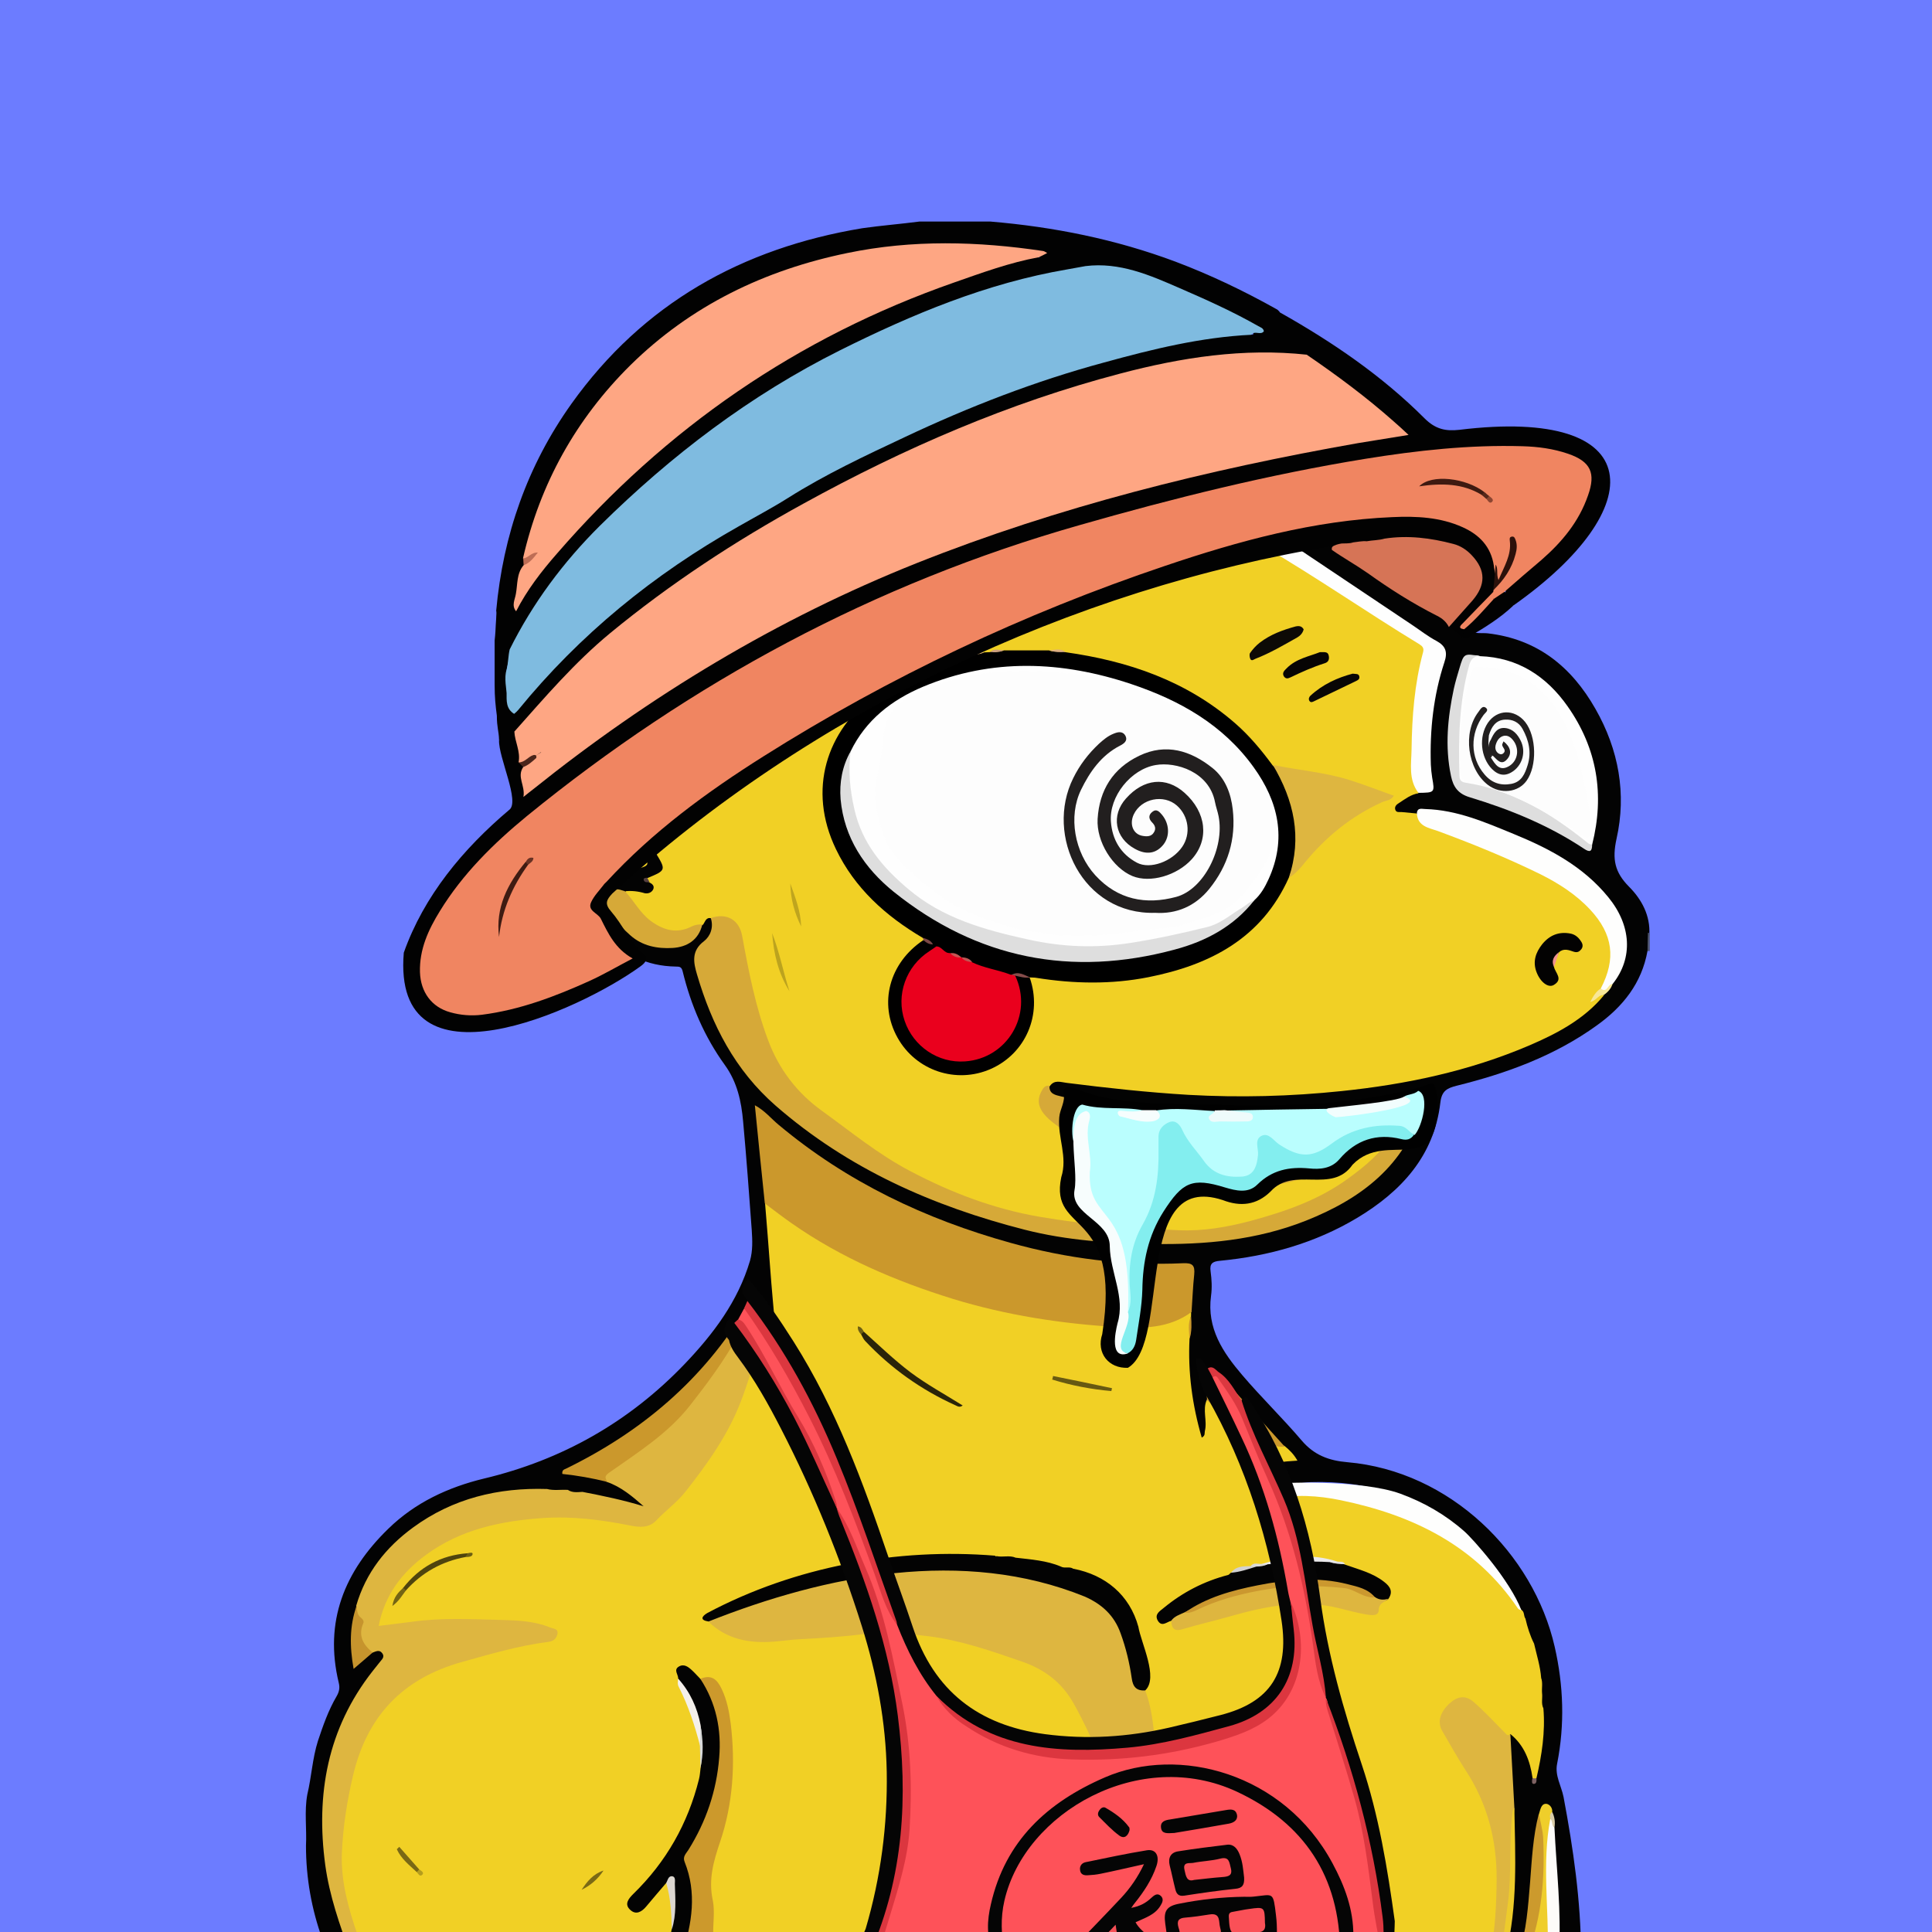 <svg width="872" height="872" viewBox="0 0 872 872" fill="none" xmlns="http://www.w3.org/2000/svg" xmlns:xlink="http://www.w3.org/1999/xlink">
<g id="alpaca">
<g id="background"><rect width="872" height="872" fill="#6C7CFF"/></g>
<svg width="872px" height="872px" viewBox="0 0 872 872" version="1.1" xmlns="http://www.w3.org/2000/svg" xmlns:xlink="http://www.w3.org/1999/xlink">
    <title>mask</title>
    <g id="mask" stroke="none" stroke-width="1" fill="none" fill-rule="evenodd">
        <path d="M672.601,881.754 C622.301,881.754 572.001,881.754 521.801,881.754 C521.001,880.854 521.401,879.854 521.901,878.954 C524.901,874.354 523.401,869.854 521.601,865.454 C520.201,863.754 519.601,861.254 516.901,860.054 C515.401,864.354 516.501,868.654 516.201,872.754 C516.001,875.854 516.401,879.154 513.901,881.654 C449.301,881.654 384.701,881.654 320.101,881.654 C320.901,874.254 320.701,866.754 320.701,859.354 C320.701,857.654 321.001,855.954 320.501,854.354 C317.701,846.854 320.701,840.654 323.001,833.554 C327.701,819.054 330.901,804.054 329.001,788.454 C328.401,783.354 328.701,778.154 327.801,773.054 C327.201,769.554 326.001,766.354 324.601,763.154 C323.201,759.954 320.901,758.054 317.201,758.554 C315.101,758.354 313.901,756.654 312.401,755.454 C311.001,754.354 309.501,752.754 307.701,753.854 C305.901,754.954 307.401,756.854 307.301,758.354 C307.401,760.554 307.901,762.654 309.001,764.554 C313.301,771.954 315.501,779.954 317.001,788.254 C317.501,791.154 317.301,794.054 317.301,796.954 C316.401,809.354 311.301,820.354 305.501,831.054 C301.001,839.454 295.201,846.954 288.501,853.654 C286.701,855.454 283.001,857.854 286.001,860.454 C288.801,862.854 290.801,859.254 292.601,857.154 C294.401,854.954 296.401,852.954 298.301,850.854 C299.301,849.854 300.501,848.454 301.901,850.554 C305.001,856.854 304.501,863.654 304.401,870.454 C303.701,874.354 303.901,878.454 301.001,881.754 C255.101,881.754 209.101,881.754 163.201,881.754 C157.001,865.154 151.801,848.554 153.601,830.354 C154.601,819.554 156.201,808.954 158.901,798.454 C165.401,772.954 181.201,756.854 206.401,749.354 C219.001,745.554 231.601,741.854 244.601,739.954 C245.601,739.854 246.601,739.654 247.501,739.254 C248.301,738.954 249.101,738.654 249.101,737.654 C249.101,736.654 248.301,736.254 247.501,735.954 C244.701,734.954 241.801,733.854 238.901,733.554 C220.301,732.054 201.701,731.054 183.201,733.854 C180.201,734.254 177.201,734.454 174.301,734.754 C170.101,735.154 169.401,733.954 170.501,729.754 C173.901,716.854 182.001,707.654 192.601,699.954 C205.801,690.454 220.901,687.154 236.501,684.654 C252.001,682.254 267.401,684.454 282.601,686.854 C288.901,687.854 293.601,687.054 298.401,682.454 C319.401,662.354 333.501,638.354 339.801,609.954 C339.901,609.454 339.901,608.954 340.101,608.454 C340.601,607.154 340.801,605.154 342.601,605.254 C344.201,605.354 344.101,607.154 344.301,608.454 C344.501,609.454 344.801,610.354 345.001,611.354 C346.401,615.554 346.101,619.854 346.601,624.154 C346.901,626.954 347.601,629.654 349.501,632.554 C350.901,625.354 349.701,618.754 349.201,612.154 C347.901,596.954 346.901,581.754 345.401,566.554 C344.801,560.454 344.601,554.354 343.901,548.254 C343.701,546.554 343.501,544.954 344.401,543.454 C346.201,541.854 347.501,543.254 348.701,544.254 C369.601,561.154 393.501,572.754 418.801,581.454 C443.701,589.954 469.301,595.654 495.701,596.954 C502.501,597.254 509.301,597.954 516.101,597.754 C522.101,597.654 528.001,596.554 533.201,593.154 C534.601,592.254 535.901,591.154 537.801,591.954 C538.401,592.654 538.601,593.354 538.601,594.254 C538.001,597.454 538.201,600.754 538.201,603.954 C537.601,617.554 539.001,630.854 542.501,643.854 C543.501,640.254 540.901,635.854 544.001,632.354 C545.601,631.254 546.901,632.354 548.001,633.254 C555.901,640.154 566.201,643.354 574.101,650.454 C575.801,651.954 578.101,651.854 580.201,652.354 C581.001,652.654 581.701,652.954 582.301,653.554 C584.001,655.254 586.801,656.654 586.001,659.454 C585.201,662.154 582.101,661.154 579.901,661.554 C574.601,662.454 569.301,663.354 565.301,667.654 C567.101,669.554 569.501,668.454 571.001,669.854 C571.501,670.554 571.801,671.354 571.601,672.254 C571.001,675.254 572.501,675.754 574.901,675.254 C591.801,671.854 608.101,675.154 623.901,680.554 C642.901,687.054 660.201,696.554 674.801,710.954 C679.601,715.654 683.401,720.954 687.301,726.154 C688.601,727.554 689.201,729.254 689.601,731.054 C689.801,735.254 691.501,738.854 693.501,742.354 C695.301,747.454 696.501,752.754 697.001,758.154 C696.901,760.054 697.001,762.054 697.001,763.954 C697.001,766.454 696.901,768.954 697.701,771.454 C698.601,782.054 698.301,792.554 694.401,802.654 C693.901,803.354 693.101,803.654 692.201,803.554 C689.601,801.954 690.001,798.954 689.001,796.654 C687.101,792.154 685.701,787.254 681.001,784.654 C679.001,784.454 677.901,782.854 676.601,781.554 C673.501,778.354 670.301,775.154 667.101,772.054 C662.101,767.254 659.401,766.754 655.501,770.054 C650.801,773.954 650.301,777.854 653.601,783.154 C658.801,791.654 663.801,800.354 668.201,809.254 C675.701,824.254 677.501,840.254 676.201,856.754 C675.701,863.054 676.001,869.354 674.901,875.654 C674.601,877.654 674.401,879.954 672.601,881.754 Z" id="paleyellow" fill="#F1D025" fill-rule="nonzero"></path>
        <path d="M743.601,429.154 C741.001,443.754 732.501,454.354 720.801,462.754 C701.701,476.554 680.001,484.454 657.401,490.054 C653.101,491.154 650.701,492.354 650.101,497.654 C647.301,521.754 632.401,537.754 612.601,549.654 C593.601,561.054 572.601,566.954 550.601,569.054 C547.201,569.354 545.901,570.354 546.401,573.854 C546.901,577.454 547.101,581.254 546.601,584.854 C544.601,599.554 552.001,610.454 560.701,620.654 C569.301,630.754 578.901,640.054 587.501,650.154 C593.101,656.754 599.801,659.254 608.101,659.954 C654.501,663.954 692.101,701.154 701.701,743.254 C705.701,760.754 706.301,778.354 702.801,796.054 C701.701,801.354 704.701,806.054 705.701,811.054 C710.101,834.454 713.501,857.854 713.601,881.754 C710.301,881.754 706.901,881.754 703.601,881.754 C702.501,880.554 702.201,879.154 702.201,877.554 C702.401,860.254 701.101,843.054 700.201,825.854 C700.101,823.554 700.501,821.154 699.701,818.854 C699.301,817.854 699.201,816.154 697.901,816.254 C695.601,816.354 695.901,818.854 695.201,820.354 C692.701,836.654 692.401,853.154 689.901,869.354 C689.201,873.654 689.701,878.454 685.701,881.654 C683.701,881.654 681.701,881.654 679.701,881.654 C677.701,878.354 679.801,875.154 680.301,872.054 C682.201,860.354 682.401,848.554 682.301,836.754 C682.201,829.754 682.401,822.754 682.201,815.754 C681.601,806.954 681.301,798.054 680.401,789.254 C680.201,786.854 680.301,784.654 681.701,782.654 C688.001,787.754 690.601,794.754 691.701,802.454 C692.301,803.454 692.901,803.454 693.501,802.454 C695.901,792.154 697.501,781.754 696.601,771.054 C695.501,768.854 696.301,766.454 696.001,764.154 C695.801,761.854 696.401,759.554 695.601,757.354 C695.201,752.054 693.601,747.054 692.401,741.854 C690.601,738.254 689.401,734.454 688.501,730.554 C687.601,729.354 688.201,727.454 686.601,726.554 C684.001,722.954 682.201,718.854 680.001,714.954 C675.201,706.654 668.801,699.854 662.001,693.354 C661.101,692.454 660.201,691.654 659.201,690.954 C639.401,675.254 616.801,668.154 591.601,668.954 C587.101,669.154 582.701,670.354 578.201,669.954 C576.901,669.954 575.601,670.154 574.401,670.554 C573.101,670.854 571.801,670.754 570.501,670.054 C570.201,669.954 569.801,669.954 569.501,669.854 C567.301,669.354 563.701,671.054 563.001,668.354 C562.301,665.454 565.901,664.254 568.101,663.054 C573.301,660.054 579.201,659.654 585.601,659.254 C583.901,656.254 581.901,654.354 579.801,652.654 C577.001,651.554 575.601,649.054 573.601,647.054 C565.601,638.854 557.701,630.454 550.201,621.754 C548.401,619.654 547.701,620.454 546.901,622.654 C545.801,625.654 546.601,629.054 544.701,631.754 C542.601,636.354 545.001,641.254 543.801,645.954 C543.601,646.854 544.101,647.954 542.401,648.854 C538.101,634.054 536.101,619.254 536.901,604.054 C537.901,600.654 536.701,597.154 537.601,593.754 C537.601,593.154 537.601,592.454 537.601,591.854 C535.801,589.154 536.401,586.054 536.701,583.154 C536.801,581.854 537.201,580.554 537.301,579.254 C538.001,571.554 537.101,571.154 529.601,571.554 C518.301,572.054 507.101,571.254 495.901,569.954 C460.801,565.954 427.801,555.154 396.501,539.054 C378.001,529.554 360.501,518.254 345.401,503.754 C344.801,503.154 344.301,502.554 342.601,502.454 C343.201,507.654 343.201,512.854 343.901,517.954 C344.801,524.754 345.301,531.554 346.201,538.254 C346.401,539.954 346.401,541.554 345.301,543.054 C346.101,552.754 346.901,562.454 347.601,572.154 C349.001,591.454 351.401,610.754 351.801,630.154 C351.801,632.154 351.301,634.054 350.901,636.854 C347.101,632.354 345.401,627.754 345.201,622.754 C345.001,618.754 344.701,614.854 344.001,610.954 C341.901,602.754 342.001,594.354 340.701,585.754 C339.201,587.054 339.001,588.654 338.201,589.854 C321.401,620.054 296.401,641.654 266.801,658.454 C263.501,660.354 260.001,661.954 255.601,664.154 C262.901,665.054 269.001,666.154 275.001,667.954 C280.401,669.454 284.601,672.954 289.101,676.054 C290.301,676.854 291.901,678.054 291.201,679.554 C290.401,681.454 288.401,680.954 286.801,680.454 C279.001,677.554 270.801,676.554 262.801,674.454 C261.201,674.254 259.601,674.254 258.101,673.854 C254.701,672.854 251.201,673.454 247.801,673.354 C229.901,672.154 212.901,676.254 197.201,684.354 C180.401,692.954 168.401,706.654 162.401,724.954 C160.201,733.154 158.301,741.354 161.201,750.154 C164.101,748.454 165.801,746.154 168.401,744.854 C170.401,743.854 172.301,743.654 173.701,745.754 C174.901,747.554 174.001,749.254 173.001,750.854 C170.501,754.554 167.601,758.054 165.001,761.654 C154.201,776.554 150.401,793.654 147.901,811.454 C144.701,833.954 150.701,854.854 157.801,875.754 C158.501,877.654 160.001,879.654 158.601,881.854 C155.601,881.854 152.601,881.854 149.601,881.854 C147.001,880.454 146.401,877.754 145.501,875.254 C140.601,861.654 138.101,847.554 138.101,833.054 C138.501,825.354 137.301,817.554 138.701,809.954 C140.601,801.954 141.001,793.654 143.501,785.754 C145.801,778.854 148.201,771.954 151.901,765.654 C153.001,763.754 153.501,761.954 152.901,759.554 C146.201,731.854 155.501,709.154 175.301,689.954 C187.401,678.154 202.301,671.254 218.401,667.354 C253.701,658.954 284.001,641.754 309.001,615.654 C321.901,602.154 333.101,587.354 338.501,569.054 C339.801,564.454 339.601,559.854 339.301,555.254 C338.101,538.854 336.901,522.454 335.401,506.154 C334.601,497.154 332.801,488.554 327.201,480.754 C318.001,468.054 311.801,453.654 308.101,438.354 C307.601,436.354 306.701,436.254 305.001,436.254 C292.001,436.054 281.201,430.954 273.001,420.854 C256.801,400.854 247.301,377.954 242.401,352.954 C240.501,343.154 239.501,333.554 243.501,324.054 C245.101,320.354 247.001,316.854 250.201,314.254 C257.501,308.354 264.601,308.354 271.901,314.454 C272.901,315.254 273.901,316.154 275.001,317.154 C281.701,305.054 288.801,293.454 297.601,282.954 C299.501,280.654 298.001,279.754 296.701,278.654 C290.001,273.154 283.001,268.054 276.801,262.054 C268.101,253.854 258.501,246.554 251.901,236.254 C245.601,226.454 248.601,213.354 258.301,206.554 C268.001,199.654 279.101,198.254 290.601,199.154 C317.501,201.254 341.101,211.954 362.401,227.954 C364.801,229.754 366.301,228.754 368.101,227.654 C381.701,219.854 395.801,213.154 411.001,208.054 C408.601,204.654 405.201,202.554 402.201,200.154 C396.201,195.454 391.501,189.754 388.701,182.554 C382.401,166.254 389.201,153.454 406.301,149.554 C408.201,148.554 410.301,149.254 412.301,149.054 C414.601,149.054 416.801,149.054 419.101,149.054 C421.301,149.054 423.501,149.054 425.601,149.054 C438.401,148.854 450.001,153.754 461.601,158.354 C475.601,163.854 488.501,171.454 501.101,179.554 C526.901,196.054 553.001,211.954 578.301,229.354 C601.201,245.054 624.101,260.854 647.701,275.454 C652.901,278.654 658.601,281.054 663.701,284.654 C666.001,286.254 668.901,285.554 671.501,285.854 C693.901,288.454 709.301,300.954 720.101,319.954 C730.601,338.354 734.201,358.254 729.601,378.654 C727.601,387.854 728.801,393.654 735.201,400.154 C740.901,405.854 745.001,413.254 744.401,422.054 C743.801,424.354 744.501,426.854 743.601,429.154 Z" id="paleyellow" fill="#030303" fill-rule="nonzero"></path>
        <path d="M337.001,589.954 C338.201,587.354 338.001,582.754 340.901,582.754 C343.301,582.754 342.001,587.254 342.301,589.754 C343.201,596.754 343.401,603.954 343.901,611.054 C342.301,609.654 343.601,607.554 342.301,605.354 C340.501,614.854 337.801,623.454 334.601,631.954 C328.801,647.354 319.401,660.554 309.301,673.354 C305.401,678.254 300.401,681.754 296.201,686.254 C292.901,689.754 288.601,689.354 284.501,688.554 C271.501,685.954 258.201,684.254 245.101,685.154 C226.401,686.454 208.101,690.154 192.301,701.754 C181.301,709.854 173.701,719.854 170.901,733.854 C176.101,733.154 181.101,732.654 186.101,731.954 C199.501,730.054 213.001,730.854 226.401,731.154 C233.701,731.354 241.301,731.654 248.301,734.554 C249.701,735.154 252.101,735.054 251.601,737.454 C251.201,739.454 249.901,740.754 247.501,741.054 C234.201,742.754 221.301,746.554 208.401,750.154 C181.601,757.654 165.601,774.654 159.301,801.554 C156.601,813.054 154.801,824.654 154.301,836.354 C153.801,849.154 157.301,861.554 161.501,873.654 C162.401,876.354 163.401,878.954 163.101,881.854 C161.401,881.854 159.801,881.854 158.101,881.854 C153.301,868.754 148.701,855.654 146.801,841.754 C142.501,809.854 147.801,780.254 168.101,754.354 C169.101,753.054 170.201,751.754 171.201,750.454 C172.101,749.154 173.901,748.054 172.501,746.154 C171.201,744.354 169.501,745.454 168.001,745.954 C164.901,745.454 162.301,743.354 162.201,740.754 C162.001,735.354 160.301,730.154 160.801,724.654 C165.101,709.854 174.101,698.454 186.401,689.454 C204.401,676.254 224.901,671.354 246.901,672.054 C250.001,672.854 253.101,672.254 256.301,672.454 C258.401,673.854 260.701,673.454 262.901,673.354 C272.201,675.154 281.401,677.054 290.501,679.854 C285.401,675.354 280.301,671.054 273.901,668.854 C270.801,666.754 272.301,665.154 274.501,663.554 C279.001,660.154 283.701,657.054 288.401,653.854 C301.501,644.954 311.501,632.954 320.701,620.154 C327.501,610.754 333.201,600.954 337.001,589.954 Z" id="paleyellow" fill="#DEB640" fill-rule="nonzero"></path>
        <path d="M681.701,782.854 C682.301,793.854 682.901,804.854 683.501,815.854 C683.001,822.754 682.501,829.754 682.701,836.654 C683.001,850.154 681.901,863.454 679.701,876.754 C679.401,878.554 678.901,880.354 677.701,881.754 C676.001,881.754 674.401,881.754 672.701,881.754 C674.901,870.654 675.401,859.454 675.501,848.254 C675.601,830.554 671.301,813.854 661.401,798.854 C657.701,793.154 654.401,787.154 651.001,781.354 C648.701,777.354 649.801,773.054 654.101,768.954 C657.801,765.554 661.401,764.954 665.101,768.154 C670.001,772.454 674.401,777.154 678.901,781.754 C679.801,782.654 680.301,783.654 681.701,782.854 Z" id="paleyellow" fill="#DEB640" fill-rule="nonzero"></path>
        <path d="M301.001,881.754 C301.701,878.154 302.401,874.654 303.101,871.054 C303.801,865.054 304.401,859.054 303.701,853.054 C303.501,851.254 303.601,849.154 300.701,849.854 C297.701,853.354 294.701,856.854 291.701,860.454 C289.701,862.854 287.101,864.454 284.501,862.054 C281.601,859.454 283.701,856.954 285.801,854.854 C300.701,840.354 310.501,823.054 315.501,802.954 C315.901,801.354 316.001,799.654 316.201,798.054 C317.201,791.954 316.401,785.854 315.401,779.754 C313.901,771.754 309.601,764.854 306.101,757.654 C306.201,755.854 303.901,753.754 306.301,752.254 C308.701,750.754 310.701,752.354 312.401,753.954 C313.701,755.154 314.901,756.554 316.201,757.854 C322.401,762.854 324.001,770.054 325.301,777.254 C328.701,797.454 323.201,815.854 313.301,833.154 C311.201,836.854 310.601,840.054 311.801,844.354 C315.001,855.854 313.801,867.454 310.401,878.754 C310.001,880.054 309.201,881.154 308.001,881.854 C305.701,881.754 303.401,881.754 301.001,881.754 Z" id="paleyellow" fill="#030303" fill-rule="nonzero"></path>
        <path d="M308.001,881.754 C312.301,868.054 314.601,854.354 309.001,840.354 C308.001,837.954 309.701,836.554 310.701,834.954 C318.701,822.154 323.401,808.354 324.601,793.354 C325.701,780.654 323.201,768.554 316.101,757.754 C321.001,755.654 323.601,757.854 325.701,762.254 C328.101,767.254 329.101,772.554 329.801,777.954 C332.001,796.054 330.801,814.254 325.001,831.354 C322.001,840.254 319.701,848.254 321.701,857.654 C322.701,862.554 321.801,867.954 321.901,873.054 C322.001,876.154 321.501,878.954 319.901,881.654 C316.001,881.754 312.001,881.754 308.001,881.754 Z" id="paleyellow" fill="#CC992C" fill-rule="nonzero"></path>
        <path d="M685.601,881.754 C689.001,871.254 689.701,860.354 690.601,849.554 C691.401,839.254 691.901,828.854 694.501,818.754 C697.201,821.354 697.601,824.954 697.801,828.354 C698.401,843.054 698.101,857.754 694.201,872.154 C693.301,875.654 692.601,879.354 689.501,881.754 C688.301,881.754 687.001,881.754 685.601,881.754 Z" id="paleyellow" fill="#CC9A2D" fill-rule="nonzero"></path>
        <path d="M701.601,824.854 C702.501,843.854 704.801,862.754 703.601,881.754 C701.901,881.754 700.301,881.754 698.601,881.754 C697.401,880.454 697.101,878.754 697.101,877.154 C697.201,860.054 696.601,842.954 697.901,825.854 C698.001,824.354 698.201,822.854 698.801,821.554 C699.901,820.154 700.601,820.454 701.001,822.054 C701.201,822.954 700.901,824.054 701.601,824.854 Z" id="paleyellow" fill="#FDFCF9" fill-rule="nonzero"></path>
        <path d="M699.701,820.954 C695.901,841.154 699.101,861.454 698.601,881.754 C695.601,881.754 692.601,881.754 689.601,881.754 C696.001,864.854 697.301,847.254 696.501,829.454 C696.301,825.854 695.201,822.254 694.601,818.754 C695.201,816.954 695.501,814.354 697.501,814.154 C698.901,813.954 700.801,815.554 700.601,817.854 C700.001,818.754 700.701,820.154 699.701,820.954 Z" id="paleyellow" fill="#EFCE2B" fill-rule="nonzero"></path>
        <path d="M513.801,881.754 C515.401,874.854 514.701,867.954 514.901,860.954 C514.901,859.754 514.101,858.054 515.801,857.454 C517.301,856.954 518.101,858.454 518.901,859.454 C520.201,861.154 521.201,863.054 522.301,864.854 C523.901,869.854 524.701,874.854 522.601,879.954 C522.301,880.554 522.001,881.154 521.801,881.754 C519.101,881.754 516.501,881.754 513.801,881.754 Z" id="paleyellow" fill="#030303" fill-rule="nonzero"></path>
        <path d="M677.601,881.754 C678.601,874.054 679.601,866.454 680.601,858.754 C682.401,845.154 680.901,831.254 682.701,817.654 C682.801,817.054 683.201,816.454 683.501,815.854 C683.901,837.954 685.101,860.054 679.701,881.754 C679.001,881.754 678.301,881.754 677.601,881.754 Z" id="paleyellow" fill="#EDCB2B" fill-rule="nonzero"></path>
        <path d="M743.801,420.954 C744.101,421.054 744.301,421.154 744.601,421.254 C744.601,423.954 744.601,426.554 744.601,429.254 C744.301,429.254 744.001,429.254 743.601,429.254 C743.601,426.454 743.701,423.654 743.801,420.954 Z" id="paleyellow" fill="#4D546F" fill-rule="nonzero"></path>
        <path d="M516.901,762.954 C521.301,774.954 521.101,787.454 522.101,799.954 C523.101,812.954 522.501,825.854 522.901,838.754 C523.001,841.354 522.601,843.754 521.601,846.054 C520.801,847.654 519.701,849.554 517.601,849.354 C515.801,849.154 515.201,847.354 514.701,845.654 C511.801,836.354 509.001,826.954 505.701,817.854 C499.701,801.154 493.401,784.654 484.701,769.054 C479.201,759.154 471.201,753.354 461.001,749.854 C447.401,745.154 433.601,740.354 419.401,738.554 C409.701,737.354 399.801,736.254 389.701,737.554 C380.201,738.754 370.601,739.354 361.001,739.854 C357.001,740.054 353.101,740.654 349.101,740.954 C338.201,741.754 328.001,739.954 319.801,731.954 C320.201,729.254 322.601,728.954 324.601,728.254 C350.001,719.054 375.901,711.954 402.901,708.954 C427.301,706.154 451.301,707.854 475.101,713.954 C478.201,714.754 481.101,715.954 484.101,716.854 C501.401,722.254 509.001,735.154 511.201,752.054 C511.801,756.354 512.601,760.454 516.901,762.954 Z" id="paleyellow" fill="#DEB640" fill-rule="nonzero"></path>
        <path d="M345.201,543.154 C343.701,528.654 342.201,514.154 340.701,498.854 C345.301,501.354 348.001,504.854 351.401,507.654 C382.201,533.454 417.601,550.254 456.101,560.954 C481.501,568.054 507.501,571.354 533.901,570.154 C538.201,569.954 539.401,571.054 539.001,575.254 C538.401,580.854 538.201,586.554 537.801,592.154 C527.601,599.654 515.801,599.654 504.101,598.954 C479.001,597.454 454.301,593.654 430.101,586.254 C404.301,578.254 379.701,567.754 357.501,552.254 C353.201,549.254 349.201,546.154 345.201,543.154 Z" id="paleyellow" fill="#CB982C" fill-rule="nonzero"></path>
        <path d="M516.901,762.954 C512.901,763.254 511.301,761.254 510.801,757.454 C509.801,750.554 508.201,743.854 505.801,737.254 C502.901,729.054 497.301,724.054 489.701,720.654 C434.801,698.354 372.701,710.854 319.801,731.854 C315.801,731.254 316.701,729.554 319.201,728.054 C358.701,707.054 404.901,698.554 449.101,702.154 C449.301,702.454 449.501,702.554 449.801,702.354 C452.601,702.954 455.601,701.854 458.401,703.054 L458.401,703.054 C465.301,703.854 472.501,704.354 478.801,707.054 C480.501,708.054 482.701,706.854 484.401,708.054 L484.501,708.054 C499.001,710.854 509.901,719.954 513.801,734.254 C515.001,741.554 523.001,757.254 516.901,762.954 Z" id="paleyellow" fill="#030303" fill-rule="nonzero"></path>
        <path d="M686.701,726.854 C686.101,726.554 685.401,726.454 685.101,725.954 C665.901,697.554 637.701,683.854 605.301,677.154 C594.801,674.954 584.301,674.354 573.701,676.654 C569.401,677.554 569.001,676.654 570.601,670.354 C572.101,670.154 573.501,669.954 575.001,669.854 C577.101,669.054 614.301,667.754 632.001,674.154 C642.701,678.054 652.401,683.654 660.901,691.154 C664.601,694.354 681.601,713.354 686.701,726.854 Z" id="paleyellow" fill="#FEFEFD" fill-rule="nonzero"></path>
        <path d="M528.601,731.554 C526.601,732.054 524.301,734.554 522.501,731.354 C521.001,728.554 523.501,727.154 525.201,725.754 C533.801,718.654 543.501,713.654 554.301,710.854 C554.701,710.754 555.101,710.254 555.401,709.954 C559.001,708.154 563.101,708.054 566.801,706.654 C568.801,706.754 570.601,706.054 572.501,705.554 C581.701,704.154 590.801,703.354 600.101,704.554 C602.301,705.454 604.701,705.254 607.001,706.154 C613.101,708.354 619.501,709.854 624.701,713.954 C627.601,716.154 628.901,718.554 626.501,721.854 C624.401,723.254 622.301,722.754 620.201,722.054 C609.101,714.554 596.501,713.654 583.801,714.654 C569.001,715.854 554.501,718.854 541.001,725.454 C539.201,726.354 537.401,727.154 535.801,728.354 C533.401,729.154 531.501,731.254 528.601,731.554 Z" id="paleyellow" fill="#030303" fill-rule="nonzero"></path>
        <path d="M528.601,731.554 C530.001,729.454 532.501,728.754 534.601,727.754 C548.801,720.854 563.801,716.354 579.601,714.854 C593.701,713.554 607.701,713.654 620.601,720.854 C622.501,722.154 624.501,722.254 626.601,721.554 C625.201,723.254 622.401,723.154 622.301,726.654 C622.201,729.754 618.601,728.954 616.501,728.654 C612.401,727.954 608.501,726.854 604.401,725.854 C587.601,721.654 571.301,724.954 555.101,729.554 C548.101,731.554 541.001,733.154 534.001,735.254 C530.401,736.454 528.801,735.354 528.601,731.554 Z" id="paleyellow" fill="#DEB63F" fill-rule="nonzero"></path>
        <path d="M544.801,632.054 C544.401,628.054 545.301,624.154 546.501,620.354 C547.101,618.554 547.601,617.054 549.601,619.354 C559.601,630.554 569.801,641.754 579.901,652.954 C577.601,653.054 575.401,653.054 573.401,651.254 C567.301,645.854 560.001,642.354 553.001,638.354 C550.001,636.654 547.501,634.154 544.801,632.054 Z" id="paleyellow" fill="#CC992C" fill-rule="nonzero"></path>
        <path d="M389.901,601.054 C396.801,607.254 403.501,613.754 410.901,619.354 C418.401,624.954 426.501,629.354 434.501,634.354 C433.101,635.454 432.101,634.654 431.201,634.254 C415.701,627.254 402.101,617.554 390.501,605.254 C389.701,604.454 389.301,603.354 388.701,602.354 C388.401,601.154 388.901,600.854 389.901,601.054 Z" id="paleyellow" fill="#2A2409" fill-rule="nonzero"></path>
        <path d="M306.101,757.654 C311.501,763.654 314.701,770.754 316.201,778.554 C316.701,781.754 317.001,784.954 316.001,788.054 C313.601,778.854 310.701,769.954 306.401,761.454 C305.701,760.254 305.901,758.954 306.101,757.654 Z" id="paleyellow" fill="#F4F0EB" fill-rule="nonzero"></path>
        <path d="M210.101,702.754 C199.401,704.754 190.401,709.754 183.101,717.954 C182.101,718.154 181.701,717.754 181.901,716.754 C189.301,707.254 199.001,701.954 211.001,701.054 C211.701,702.054 210.801,702.354 210.101,702.754 Z" id="paleyellow" fill="#4F440E" fill-rule="nonzero"></path>
        <path d="M600.201,705.054 C590.801,704.454 581.401,705.154 572.001,706.054 C571.201,706.454 570.301,706.554 569.601,705.854 C580.901,702.454 592.201,700.954 603.701,704.854 C602.601,705.754 601.401,705.354 600.201,705.054 Z" id="paleyellow" fill="#EAE9EA" fill-rule="nonzero"></path>
        <path d="M300.701,849.854 C301.401,848.654 301.601,846.554 303.501,846.854 C305.001,847.154 304.601,849.054 304.601,850.254 C304.801,857.154 305.401,864.154 303.201,870.954 C303.101,863.954 302.701,856.754 300.701,849.854 Z" id="paleyellow" fill="#DCD7D0" fill-rule="nonzero"></path>
        <path d="M475.301,621.054 C484.201,622.854 493.001,624.654 501.901,626.554 C501.801,626.954 501.701,627.454 501.601,627.854 C492.501,627.054 483.601,625.354 474.901,622.654 C475.101,622.154 475.201,621.554 475.301,621.054 Z" id="paleyellow" fill="#675912" fill-rule="nonzero"></path>
        <path d="M188.101,844.954 C184.801,841.854 181.101,839.054 179.101,834.654 C179.501,834.254 179.801,833.954 180.201,833.554 C183.201,836.954 186.201,840.354 189.201,843.754 C189.401,844.754 189.101,845.154 188.101,844.954 Z" id="paleyellow" fill="#796815" fill-rule="nonzero"></path>
        <path d="M262.501,852.954 C265.001,849.154 267.801,845.754 272.401,844.254 C269.901,848.054 266.601,850.954 262.501,852.954 Z" id="paleyellow" fill="#7A6915" fill-rule="nonzero"></path>
        <path d="M522.601,879.954 C522.801,874.954 523.401,869.854 522.301,864.854 C525.701,869.054 525.801,875.854 522.601,879.954 Z" id="paleyellow" fill="#F9F9F9" fill-rule="nonzero"></path>
        <path d="M315.901,788.154 C316.001,784.954 316.001,781.754 316.101,778.654 C317.401,785.154 317.601,791.654 316.101,798.154 C316.101,794.754 316.001,791.454 315.901,788.154 Z" id="paleyellow" fill="#D7D8D8" fill-rule="nonzero"></path>
        <path d="M182.001,716.654 C182.401,717.054 182.801,717.454 183.201,717.854 C181.501,720.054 180.101,722.654 177.101,724.854 C177.701,720.854 179.701,718.754 182.001,716.654 Z" id="paleyellow" fill="#746414" fill-rule="nonzero"></path>
        <path d="M567.101,707.054 C563.301,708.254 559.601,709.554 555.601,709.854 C557.901,706.754 561.301,706.954 564.501,706.854 C565.401,706.354 566.301,706.254 567.101,707.054 Z" id="paleyellow" fill="#D2D1D1" fill-rule="nonzero"></path>
        <path d="M537.601,593.954 C537.801,597.454 538.001,600.854 536.901,604.254 C536.701,600.854 536.001,597.354 537.601,593.954 Z" id="paleyellow" fill="#CB982C" fill-rule="nonzero"></path>
        <path d="M567.101,707.054 C566.201,706.954 565.401,706.854 564.501,706.854 C565.901,704.954 567.901,706.054 569.701,705.854 C570.501,705.954 571.301,705.954 572.101,706.054 C570.501,706.854 568.801,707.054 567.101,707.054 Z" id="paleyellow" fill="#D9D9D9" fill-rule="nonzero"></path>
        <path d="M389.901,601.054 C389.501,601.454 389.001,601.854 388.601,602.254 C387.701,601.254 387.001,600.154 387.201,598.654 C388.701,598.854 389.301,599.954 389.901,601.054 Z" id="paleyellow" fill="#6D5E13" fill-rule="nonzero"></path>
        <path d="M600.201,705.054 C601.401,704.954 602.501,704.954 603.701,704.854 C604.901,704.954 606.301,704.554 607.101,705.954 C604.801,706.054 602.501,705.754 600.201,705.054 Z" id="paleyellow" fill="#E2E1E2" fill-rule="nonzero"></path>
        <path d="M188.101,844.954 C188.501,844.554 188.801,844.154 189.201,843.754 C190.101,844.354 191.601,845.154 190.601,846.154 C189.501,847.254 188.801,845.754 188.101,844.954 Z" id="paleyellow" fill="#B59D1D" fill-rule="nonzero"></path>
        <path d="M693.501,802.654 C693.501,803.754 693.601,805.254 692.101,805.154 C691.201,805.054 691.501,803.554 691.601,802.654 C692.301,802.654 692.901,802.654 693.501,802.654 Z" id="paleyellow" fill="#7E6262" fill-rule="nonzero"></path>
        <path d="M210.101,702.754 C210.401,702.154 210.701,701.654 211.101,701.054 C211.901,700.854 213.501,700.454 213.301,701.454 C213.201,702.654 211.401,702.754 210.101,702.754 Z" id="paleyellow" fill="#6D5F13" fill-rule="nonzero"></path>
        <path d="M344.501,230.754 C345.401,232.154 346.901,231.354 348.401,231.754 C342.301,237.154 334.901,239.554 327.701,242.254 C325.301,243.154 321.601,243.254 322.501,246.854 C323.401,250.454 327.201,250.254 330.001,249.954 C337.101,249.254 343.201,246.054 349.001,242.054 C349.501,241.654 350.101,241.354 350.701,241.054 C352.501,241.154 352.901,242.854 353.801,243.854 C355.801,246.054 357.701,247.354 360.301,244.554 C362.501,242.154 364.301,243.254 365.601,245.754 C359.801,249.654 353.601,252.554 346.901,254.454 C344.501,255.154 342.301,256.454 340.001,257.254 C337.701,258.054 336.701,259.454 337.301,261.754 C337.801,263.954 339.701,264.154 341.601,264.254 C346.601,264.354 351.401,262.954 356.201,261.554 C359.801,260.554 363.401,259.354 367.101,258.254 C379.201,263.254 390.701,269.654 402.101,276.054 C403.401,276.754 404.601,278.554 406.501,277.254 C412.901,280.154 419.201,283.554 427.501,283.154 C407.301,268.154 389.401,251.554 371.601,234.454 C375.401,232.054 379.801,230.254 384.201,228.454 C385.801,233.554 390.001,234.954 394.701,236.154 C411.101,240.554 427.101,246.054 441.401,255.654 C446.901,259.354 452.701,262.554 458.201,266.454 C463.201,269.954 468.501,268.354 471.301,263.354 C472.801,260.654 472.701,258.454 470.601,256.154 C464.201,249.354 458.801,241.754 453.701,233.954 C445.601,221.454 434.001,212.354 423.601,202.154 C420.401,199.054 419.601,202.254 418.001,203.854 C415.701,202.254 413.501,200.654 410.401,198.454 C418.501,196.154 426.001,195.554 433.401,194.554 C453.401,192.054 473.601,191.854 493.701,193.354 C494.901,193.454 496.301,193.254 496.801,194.454 C497.301,195.754 495.801,196.354 495.001,197.154 C490.701,201.554 485.201,203.854 479.501,205.754 C477.001,206.654 474.601,207.754 472.201,208.854 C470.501,209.654 468.801,210.854 469.601,212.954 C470.401,215.054 472.501,215.454 474.601,214.954 C484.001,212.654 493.001,209.354 500.601,203.254 C502.301,201.954 504.101,200.754 505.801,199.454 C513.201,207.754 523.201,212.654 531.901,219.254 C555.801,237.354 582.001,251.954 607.301,267.854 C618.701,275.054 629.601,282.954 641.201,289.854 C643.401,291.154 643.901,293.054 643.301,295.454 C639.901,309.554 639.101,324.054 638.301,338.454 C637.901,344.954 639.101,351.554 640.201,358.054 C636.801,358.554 634.201,360.654 631.401,362.454 C630.401,363.054 629.401,363.954 629.701,365.254 C630.101,367.054 631.801,366.354 633.001,366.554 C635.101,366.754 637.301,366.954 639.401,367.154 C642.601,371.254 647.001,373.254 651.801,374.954 C667.001,380.354 681.901,386.654 696.401,393.754 C705.301,398.154 713.101,403.954 719.901,411.254 C729.001,421.154 730.501,434.454 723.701,446.254 C722.001,447.754 720.701,449.754 718.401,451.354 C720.501,450.654 721.301,447.354 723.901,449.254 C714.901,460.154 702.601,466.554 690.001,471.954 C663.001,483.454 634.601,489.454 605.501,492.454 C582.501,494.854 559.501,495.454 536.401,494.154 C518.001,493.054 499.701,491.054 481.501,488.754 C478.801,488.454 475.901,487.154 473.801,490.254 C469.001,496.854 469.401,500.154 475.801,505.454 C491.201,518.354 509.301,525.654 528.401,531.054 C561.301,540.354 591.601,534.454 619.701,515.754 C621.901,514.254 624.001,512.654 626.501,511.554 C627.301,511.254 628.201,510.954 628.801,511.654 C629.401,512.254 629.201,513.254 628.901,514.054 C627.201,517.554 624.601,520.454 621.901,523.054 C601.601,542.554 576.501,551.554 549.301,555.654 C533.901,557.954 518.501,556.254 503.101,555.054 C492.001,554.154 481.001,552.554 470.001,550.854 C436.601,545.854 407.801,531.054 381.401,510.854 C377.601,507.954 373.701,505.054 369.801,502.154 C354.501,490.754 345.601,475.354 341.401,457.054 C339.001,446.654 335.901,436.454 334.401,425.854 C333.101,417.054 331.901,416.254 322.901,414.954 C322.201,414.854 321.601,414.654 321.001,414.454 C318.601,413.854 318.301,416.054 317.301,417.354 C305.801,423.854 296.001,422.054 288.001,411.654 C285.801,408.854 282.901,406.454 282.001,402.654 C284.301,400.254 287.101,401.454 289.701,401.454 C291.501,401.454 293.701,401.954 292.501,398.854 C292.101,398.054 291.701,397.154 292.001,396.154 C298.401,390.954 298.501,390.954 293.901,383.354 C287.501,372.854 280.901,362.454 274.801,351.854 C274.001,350.454 273.601,348.754 271.301,348.054 C270.701,351.054 272.501,353.154 273.701,355.254 C279.501,365.154 285.301,375.054 291.201,384.854 C294.501,390.254 294.101,391.454 288.201,393.454 C284.801,394.654 281.701,396.954 277.801,396.154 C276.101,395.554 275.301,394.054 274.401,392.654 C268.001,381.154 263.101,369.054 260.001,356.154 C258.201,348.554 262.001,339.354 268.901,335.754 C271.401,334.454 273.101,332.054 276.001,331.554 C281.901,338.354 288.701,344.354 296.301,348.754 C306.001,354.254 316.901,356.654 328.301,355.154 C329.801,354.954 331.601,354.654 332.701,352.854 C330.501,350.854 327.701,350.554 325.001,350.554 C307.201,350.354 293.001,343.454 283.001,328.554 C287.401,322.654 292.501,317.654 299.301,314.454 C309.301,309.654 318.301,311.854 326.801,317.754 C329.801,319.854 332.501,321.954 336.101,319.454 C339.701,318.354 336.001,316.154 336.901,314.654 C337.201,307.654 335.201,301.354 332.201,295.154 C324.101,278.454 312.301,264.854 298.301,252.754 C295.801,250.654 292.401,248.854 292.201,244.754 C307.001,239.654 322.101,235.954 337.501,233.054 C340.001,232.854 342.201,231.854 344.501,230.754 Z" id="paleyellow" fill="#F1D025" fill-rule="nonzero"></path>
        <path d="M320.801,414.354 C328.001,411.854 333.701,415.154 335.001,422.554 C337.901,438.454 341.001,454.354 346.701,469.554 C351.601,482.654 359.801,493.354 371.101,501.454 C384.101,510.854 396.501,521.054 410.801,528.554 C429.201,538.254 448.301,545.554 469.001,549.154 C489.901,552.754 511.001,554.354 532.001,555.254 C543.001,555.754 554.001,553.854 564.801,550.954 C580.301,546.754 595.201,541.554 608.301,532.054 C616.001,526.454 623.501,520.454 629.301,510.854 C620.801,515.654 614.101,521.054 606.401,524.654 C593.101,530.754 579.601,535.354 564.601,536.154 C543.501,537.254 524.101,531.854 505.001,524.054 C494.301,519.754 484.601,513.854 475.501,506.854 C469.201,501.954 467.401,497.654 470.001,492.654 C470.801,491.054 471.701,489.754 473.701,490.054 C473.401,493.754 476.401,494.254 478.901,494.854 C488.701,497.254 498.701,498.954 508.801,499.854 C525.701,501.354 542.601,502.554 559.601,502.054 C586.001,501.254 612.301,499.454 638.301,494.154 C643.801,493.054 643.701,493.154 642.101,498.854 C634.301,526.154 614.301,541.054 589.401,550.954 C567.201,559.754 543.901,561.854 520.201,561.454 C500.801,561.154 481.501,559.854 462.601,555.054 C421.101,544.454 382.801,527.554 350.101,499.054 C331.701,482.954 321.301,462.654 314.601,439.854 C313.001,434.454 311.901,429.154 317.801,424.754 C320.601,422.554 322.201,418.554 320.801,414.354 Z" id="paleyellow" fill="#D6A938" fill-rule="nonzero"></path>
        <path d="M668.001,296.154 C685.101,296.754 698.001,305.254 707.501,318.754 C720.901,337.754 724.301,358.754 718.601,381.254 C716.501,382.554 715.201,380.954 713.801,379.854 C698.201,367.954 681.601,358.054 661.801,354.754 C658.501,354.154 657.401,352.354 657.301,349.254 C656.801,332.754 657.101,316.354 661.701,300.354 C662.701,296.754 664.201,294.854 668.001,296.154 Z" id="paleyellow" fill="#FEFEFE" fill-rule="nonzero"></path>
        <path d="M417.801,203.754 C418.101,201.954 417.201,199.454 419.901,198.654 C422.101,198.054 423.001,200.154 424.401,201.254 C441.901,215.354 454.901,233.354 468.001,251.254 C468.701,252.154 469.401,253.054 470.201,253.954 C475.101,259.154 475.201,261.654 470.501,267.054 C468.201,269.754 461.701,270.354 458.101,267.854 C452.801,264.154 447.201,260.954 441.801,257.454 C426.901,247.454 410.401,241.454 393.101,237.254 C385.401,235.354 384.301,234.454 384.001,228.454 C393.201,223.654 403.001,219.954 413.001,217.254 C417.801,215.954 421.401,219.254 425.001,221.854 C435.201,229.554 442.701,239.754 450.901,249.254 C455.801,254.854 461.301,259.254 468.301,261.854 C451.401,242.454 438.001,220.154 417.801,203.754 Z" id="paleyellow" fill="#D6A938" fill-rule="nonzero"></path>
        <path d="M640.201,357.854 C635.601,351.854 637.001,344.754 637.101,338.254 C637.301,323.454 638.401,308.754 642.301,294.354 C642.801,292.454 642.001,291.654 640.601,290.754 C616.901,276.354 594.101,260.454 570.101,246.454 C548.501,233.854 529.001,218.154 508.301,204.354 C506.501,203.154 505.501,201.554 505.701,199.354 C508.201,196.154 510.401,197.054 513.501,199.054 C554.801,226.854 596.201,254.454 637.501,282.154 C641.101,284.554 644.501,287.254 648.301,289.254 C652.501,291.554 653.501,294.254 651.901,298.954 C647.001,313.854 645.301,329.354 645.801,345.054 C645.901,347.054 646.101,349.054 646.401,350.954 C647.601,357.754 647.601,357.754 640.201,357.854 Z" id="paleyellow" fill="#FEFEFE" fill-rule="nonzero"></path>
        <path d="M282.101,402.254 C286.101,406.554 288.801,411.954 293.701,415.654 C299.601,419.954 305.501,421.554 312.201,418.154 C313.801,417.354 315.401,417.154 317.001,417.254 C315.301,424.354 310.001,427.454 303.601,427.854 C296.801,428.254 290.001,427.054 284.501,422.154 C272.601,411.554 264.701,398.354 258.501,383.754 C253.701,372.454 250.001,360.854 248.401,348.554 C247.501,341.754 247.201,334.954 248.101,328.154 C248.801,322.854 251.801,318.654 257.101,317.354 C262.401,316.054 266.801,318.154 270.001,322.854 C271.901,325.754 274.001,328.554 275.901,331.354 C274.801,333.754 272.801,334.854 270.501,336.054 C263.101,339.754 259.201,348.254 261.201,356.254 C264.401,369.054 269.401,381.054 275.701,392.554 C276.401,393.754 277.001,394.854 278.301,395.354 C275.301,399.954 281.101,399.754 282.101,402.254 Z" id="paleyellow" fill="#D6A938" fill-rule="nonzero"></path>
        <path d="M722.501,446.154 C729.501,432.754 728.001,421.654 717.801,410.654 C711.401,403.754 703.601,398.754 695.201,394.554 C680.101,387.154 664.601,380.854 648.901,375.054 C645.001,373.654 639.701,373.054 639.501,366.954 C639.801,364.354 641.801,365.154 643.301,365.154 C657.601,365.554 670.401,371.154 683.301,376.454 C699.401,383.054 714.601,391.054 725.901,404.954 C736.301,417.654 737.201,432.354 727.901,444.054 C726.801,445.054 726.201,446.454 724.801,447.154 C723.601,447.854 722.501,448.054 722.501,446.154 Z" id="paleyellow" fill="#FEFEFD" fill-rule="nonzero"></path>
        <path d="M292.101,244.554 C297.701,251.654 305.201,256.654 311.301,263.254 C318.401,270.954 324.901,278.954 329.901,288.154 C333.001,293.954 336.501,299.654 337.501,306.354 C337.901,309.054 338.901,311.854 336.801,314.354 C322.601,291.354 313.301,281.754 275.101,250.254 C280.901,248.354 286.501,246.454 292.101,244.554 Z" id="paleyellow" fill="#D6A938" fill-rule="nonzero"></path>
        <path d="M337.001,589.954 C336.401,594.954 334.801,599.754 332.401,604.054 C326.401,614.754 319.101,624.554 311.501,634.254 C301.401,647.154 287.701,655.654 274.701,664.854 C272.501,666.454 273.401,667.354 274.101,668.854 C267.401,667.154 260.501,665.954 253.801,665.254 C253.601,663.454 254.601,663.254 255.501,662.854 C289.501,646.254 317.401,622.754 337.001,589.954 Z" id="paleyellow" fill="#CB982C" fill-rule="nonzero"></path>
        <path d="M336.001,319.154 C334.501,322.954 332.001,323.354 329.101,320.854 C323.801,316.354 317.801,313.854 310.901,312.854 C307.001,312.254 304.001,313.654 301.001,314.954 C295.001,317.454 289.501,320.754 286.301,326.754 C285.501,328.254 284.301,328.254 282.901,328.354 C280.201,327.254 281.401,325.254 282.201,323.854 C288.501,312.054 295.101,300.354 303.001,289.454 C304.601,287.254 305.601,287.054 307.801,289.254 C316.001,297.454 324.201,305.554 331.301,314.854 C332.601,316.554 334.501,317.754 336.001,319.154 Z" id="paleyellow" fill="#D6A938" fill-rule="nonzero"></path>
        <path d="M668.001,296.154 C665.201,296.154 663.901,297.354 663.101,300.254 C658.601,316.554 658.201,333.254 658.701,349.954 C658.801,351.854 659.101,352.854 661.401,353.254 C682.201,356.454 699.501,366.754 715.601,379.654 C716.501,380.354 717.301,381.254 718.601,381.154 C718.601,384.254 717.701,384.954 714.901,383.054 C699.001,372.454 681.501,365.354 663.401,359.854 C658.001,358.254 655.901,355.054 654.901,350.254 C652.101,336.954 653.401,323.854 656.201,310.754 C656.901,307.654 657.801,304.654 658.701,301.654 C660.701,294.854 660.801,294.854 668.001,296.154 Z" id="paleyellow" fill="#DEDEDE" fill-rule="nonzero"></path>
        <path d="M448.601,165.354 C447.801,167.754 446.101,167.754 444.201,166.954 C436.601,163.654 428.501,163.054 420.401,162.154 C414.201,161.454 408.201,161.954 402.101,163.054 C400.601,163.354 398.401,164.454 397.801,162.254 C397.301,160.554 399.001,159.254 400.601,158.654 C402.901,157.754 405.301,156.854 407.801,156.654 C420.401,155.554 432.601,157.054 444.501,161.454 C446.301,162.154 448.301,162.954 448.601,165.354 Z" id="paleyellow" fill="#FAFAFA" fill-rule="nonzero"></path>
        <path d="M287.301,207.954 C297.901,208.254 306.801,210.354 315.101,214.354 C316.801,215.154 319.501,216.054 318.401,218.554 C317.301,221.154 314.901,219.454 313.301,218.654 C297.701,211.154 281.901,210.054 265.701,217.154 C264.201,217.754 262.201,218.654 261.401,216.754 C260.601,214.754 262.601,214.054 264.101,213.254 C271.901,209.454 280.201,208.254 287.301,207.954 Z" id="paleyellow" fill="#F9F9F9" fill-rule="nonzero"></path>
        <path d="M406.201,277.254 C406.001,278.654 405.701,280.054 403.701,278.854 C392.001,271.354 379.301,265.654 367.001,259.154 C366.801,259.054 366.801,258.554 366.701,258.254 C368.301,257.554 370.001,256.854 371.601,256.254 C375.701,255.454 378.001,258.754 380.901,260.554 C379.701,259.254 377.401,258.854 377.801,256.354 C382.301,257.854 385.301,261.554 388.901,264.254 C394.801,268.454 400.501,272.954 406.201,277.254 Z" id="paleyellow" fill="#FBF9F2" fill-rule="nonzero"></path>
        <path d="M161.001,724.654 C161.201,726.554 161.001,728.654 162.801,730.054 C163.601,730.654 164.401,731.654 164.001,732.554 C161.501,738.254 163.901,742.354 168.201,745.854 C165.501,748.154 162.801,750.554 159.601,753.254 C157.801,743.154 157.701,733.854 161.001,724.654 Z" id="paleyellow" fill="#C6942D" fill-rule="nonzero"></path>
        <path d="M470.901,180.254 C466.701,179.154 462.801,177.354 459.101,175.154 C457.501,174.154 457.901,173.354 459.501,172.354 C463.301,169.954 472.501,171.154 475.401,174.654 C476.201,175.554 476.501,176.654 476.001,177.854 C475.001,180.154 472.601,179.354 470.901,180.254 Z" id="paleyellow" fill="#F5F5F5" fill-rule="nonzero"></path>
        <path d="M365.401,245.654 C363.801,244.454 362.101,243.254 360.601,245.554 C358.001,249.254 355.901,248.254 353.501,245.354 C352.401,243.954 350.701,243.054 350.601,241.054 C356.901,235.854 362.501,237.554 365.401,245.654 Z" id="paleyellow" fill="#F9F6EB" fill-rule="nonzero"></path>
        <path d="M344.501,230.754 C343.001,234.254 340.701,235.054 337.401,232.854 C335.101,231.654 332.701,230.454 330.401,229.154 C329.301,228.554 328.501,227.754 328.801,226.354 C329.101,225.154 330.201,225.154 331.101,224.854 C335.801,223.354 340.801,225.554 344.501,230.754 Z" id="paleyellow" fill="#F8F8F5" fill-rule="nonzero"></path>
        <path d="M497.501,189.654 C497.101,191.854 495.801,193.254 494.001,192.554 C491.001,191.254 486.501,191.854 485.701,187.454 C485.301,185.254 487.301,184.054 489.301,184.554 C492.601,185.254 496.301,185.854 497.501,189.654 Z" id="paleyellow" fill="#F2F2F2" fill-rule="nonzero"></path>
        <path d="M377.801,256.354 C379.601,258.254 381.301,260.054 383.501,262.454 C379.201,260.254 375.401,258.254 371.601,256.254 C373.801,252.454 375.801,253.454 377.801,256.354 Z" id="paleyellow" fill="#F3D854" fill-rule="nonzero"></path>
        <path d="M722.501,446.154 C725.401,448.554 725.701,443.954 727.801,444.154 C727.101,446.354 725.601,447.854 723.801,449.154 C721.401,448.854 720.601,451.654 717.701,452.254 C719.201,449.454 720.401,447.454 722.501,446.154 Z" id="paleyellow" fill="#F8E797" fill-rule="nonzero"></path>
        <path d="M699.701,820.954 C699.501,819.754 699.401,818.654 700.601,817.854 C701.701,820.054 702.001,822.454 701.601,824.854 C700.101,823.954 701.001,821.954 699.701,820.954 Z" id="paleyellow" fill="#D9CCA8" fill-rule="nonzero"></path>
        <path d="M620.601,720.954 C615.401,721.454 611.601,717.254 606.601,716.754 C593.401,715.354 580.301,715.554 567.201,718.154 C557.901,719.954 548.901,722.454 540.401,726.554 C538.701,727.354 536.801,728.254 534.701,727.854 C544.601,720.954 555.901,717.854 567.501,715.554 C581.101,712.854 594.801,711.554 608.401,715.054 C612.701,716.154 617.401,717.054 620.601,720.954 Z" id="paleyellow" fill="#CB982F" fill-rule="nonzero"></path>
        <path d="M581.701,396.154 C569.401,423.554 546.101,435.554 518.301,441.054 C501.601,444.354 484.701,444.054 467.801,441.354 C466.801,441.154 465.801,441.254 464.801,441.154 C464.601,441.154 464.401,441.254 464.101,441.254 C461.401,441.354 458.801,440.054 456.101,440.754 C450.101,439.854 444.301,438.254 438.901,435.654 C437.601,434.454 436.201,433.554 434.401,433.154 C434.001,433.054 433.601,432.854 433.201,432.654 C431.701,431.754 430.101,431.454 428.401,431.254 C426.101,430.954 424.501,429.354 422.501,428.254 C421.701,427.854 421.001,427.354 420.301,426.754 C418.801,425.754 417.701,424.354 416.401,423.254 C399.801,413.454 385.801,400.954 377.301,383.254 C364.301,356.254 373.201,329.854 394.701,313.754 C406.701,304.754 420.301,299.254 435.001,296.354 C436.001,296.154 436.901,295.854 437.801,295.554 C439.701,293.954 442.101,295.654 444.101,294.454 C445.001,294.454 445.901,294.354 446.801,294.354 C448.801,293.254 451.101,294.554 453.101,293.554 C459.901,293.554 466.701,293.554 473.501,293.554 C475.801,294.654 478.401,293.354 480.801,294.354 C509.201,298.354 535.501,307.254 557.601,326.554 C564.001,332.154 569.401,338.654 574.401,345.454 C584.401,354.054 591.001,383.554 581.701,396.154 Z" id="paleyellow" fill="#000000" fill-rule="nonzero"></path>
        <path d="M581.701,396.154 C587.801,377.954 584.001,361.254 574.501,345.254 C586.101,347.654 598.101,348.554 609.401,352.154 C616.001,354.254 622.401,356.754 629.101,359.154 C627.701,361.454 625.501,361.254 623.801,362.054 C609.901,368.354 598.501,377.654 588.901,389.354 C586.801,391.954 584.601,394.554 581.701,396.154 Z" id="paleyellow" fill="#DEB640" fill-rule="nonzero"></path>
        <path d="M421.101,426.254 C421.601,426.554 422.201,426.854 422.701,427.254 C423.201,429.754 420.801,430.054 419.501,431.054 C408.601,438.654 405.101,452.554 411.301,464.154 C417.401,475.654 430.901,480.854 442.701,476.254 C455.201,471.454 461.901,458.554 458.601,445.654 C458.101,443.854 456.701,442.054 458.001,439.954 C460.301,440.154 462.601,440.854 464.801,441.354 L464.801,441.354 C470.501,457.854 463.001,475.454 447.201,482.454 C431.601,489.354 413.401,483.254 405.101,468.354 C396.501,452.954 401.301,434.654 416.701,424.354 C418.301,424.454 419.701,425.354 421.101,426.254 Z" id="paleyellow" fill="#010000" fill-rule="nonzero"></path>
        <path d="M282.101,402.254 C281.301,402.054 280.601,401.754 279.801,401.554 C278.301,401.154 276.501,401.654 275.901,399.554 C275.201,397.254 277.301,396.654 278.401,395.454 C282.301,394.054 286.101,392.654 290.001,391.454 C292.901,390.554 292.501,389.354 291.201,387.254 C284.601,376.254 278.001,365.154 271.601,353.954 C270.301,351.654 266.901,347.954 270.101,346.254 C273.601,344.354 274.201,349.354 275.601,351.554 C282.401,362.454 289.001,373.554 295.701,384.554 C300.701,392.754 300.801,392.754 292.101,396.354 C291.101,397.754 292.501,397.754 293.201,398.354 C294.501,398.954 295.501,399.954 294.801,401.454 C294.101,402.854 292.501,403.454 291.001,403.154 C288.001,402.254 285.101,401.954 282.101,402.254 Z" id="paleyellow" fill="#030303" fill-rule="nonzero"></path>
        <path d="M701.401,436.454 C702.001,439.154 705.701,441.954 701.301,444.554 C698.801,446.054 695.201,443.254 693.501,438.754 C691.701,434.054 693.101,429.954 696.001,426.254 C699.301,422.154 703.501,420.354 708.801,421.354 C710.901,421.754 712.401,423.054 713.501,424.754 C714.301,425.854 714.701,427.154 713.701,428.454 C712.801,429.554 711.901,430.054 710.301,429.554 C708.201,428.854 705.801,427.854 703.701,429.754 C702.701,431.854 701.001,433.754 701.401,436.454 Z" id="paleyellow" fill="#030202" fill-rule="nonzero"></path>
        <path d="M588.401,284.054 C588.001,285.754 586.801,286.954 585.601,287.654 C579.401,291.154 573.301,294.754 566.601,297.354 C565.901,297.654 565.001,298.454 564.401,297.554 C564.001,296.854 563.801,295.354 564.201,294.754 C565.401,293.054 566.901,291.354 568.601,290.054 C573.401,286.354 578.901,284.354 584.701,282.754 C586.501,282.354 587.601,282.654 588.401,284.054 Z" id="paleyellow" fill="#0D0A06" fill-rule="nonzero"></path>
        <path d="M595.701,294.354 C597.901,294.354 599.301,294.054 599.701,295.854 C600.101,297.554 599.601,298.854 597.901,299.354 C592.501,301.054 587.401,303.354 582.401,305.754 C581.201,306.354 580.201,306.454 579.401,305.154 C578.601,303.654 579.701,302.654 580.601,301.754 C584.901,297.254 591.001,296.254 595.701,294.354 Z" id="paleyellow" fill="#060404" fill-rule="nonzero"></path>
        <path d="M610.501,304.054 C612.001,304.254 613.201,303.954 613.501,305.254 C613.801,306.554 612.901,306.954 611.901,307.454 C605.701,310.454 599.401,313.454 593.201,316.454 C592.401,316.854 591.601,317.254 591.001,316.354 C590.501,315.554 590.801,314.654 591.401,314.054 C597.001,308.854 603.701,305.854 610.501,304.054 Z" id="paleyellow" fill="#080605" fill-rule="nonzero"></path>
        <path d="M348.501,421.154 C351.801,429.654 353.501,438.654 356.301,447.354 C351.301,439.354 349.201,430.454 348.501,421.154 Z" id="paleyellow" fill="#BCA31E" fill-rule="nonzero"></path>
        <path d="M361.601,418.154 C358.601,412.054 356.801,405.654 356.701,398.754 C359.001,405.154 361.401,411.354 361.601,418.154 Z" id="paleyellow" fill="#BFA51E" fill-rule="nonzero"></path>
        <path d="M701.401,436.454 C700.001,433.454 701.401,431.454 703.601,429.754 C702.901,431.954 702.201,434.154 701.401,436.454 Z" id="paleyellow" fill="#F1928F" fill-rule="nonzero"></path>
        <path d="M480.901,294.254 C478.401,294.454 476.001,294.454 473.601,293.454 C476.001,293.454 478.601,292.454 480.901,294.254 Z" id="paleyellow" fill="#DCAE81" fill-rule="nonzero"></path>
        <path d="M421.101,426.254 C419.301,426.254 417.901,425.454 416.701,424.154 C416.701,423.854 416.701,423.554 416.601,423.254 C418.301,423.854 420.101,424.354 421.101,426.254 Z" id="paleyellow" fill="#7C4746" fill-rule="nonzero"></path>
        <path d="M444.101,294.354 C442.201,295.654 440.001,295.254 437.801,295.454 C439.601,293.454 442.001,294.454 444.101,294.354 Z" id="paleyellow" fill="#DBAE74" fill-rule="nonzero"></path>
        <path d="M453.201,293.454 C451.201,294.454 449.101,294.554 446.901,294.254 C448.801,292.554 451.001,293.454 453.201,293.454 Z" id="paleyellow" fill="#CC9F7D" fill-rule="nonzero"></path>
        <path d="M293.201,398.154 C292.301,398.154 291.001,398.454 290.601,397.354 C290.201,396.154 291.301,396.254 292.101,396.154 C292.501,396.854 292.801,397.454 293.201,398.154 Z" id="paleyellow" fill="#564040" fill-rule="nonzero"></path>
        <path d="M701.901,331.954 C702.001,336.654 698.801,340.154 694.401,340.154 C689.601,340.154 685.401,335.854 685.301,330.754 C685.201,326.154 688.501,322.554 692.801,322.454 C697.501,322.454 701.801,326.954 701.901,331.954 Z" id="paleyellow" fill="#020202" fill-rule="nonzero"></path>
        <path d="M383.901,339.154 C390.801,324.954 402.401,315.954 416.601,309.954 C447.701,296.954 479.201,298.254 510.601,308.754 C532.401,316.054 552.001,327.054 565.801,346.254 C577.001,361.754 580.901,378.654 572.501,396.954 C570.901,400.454 569.001,403.754 566.101,406.354 C556.601,415.454 545.401,420.454 532.301,423.054 C517.401,425.954 502.601,429.254 487.401,428.454 C463.701,427.254 440.901,421.954 420.201,410.054 C407.001,402.454 395.401,392.454 388.901,378.154 C383.401,365.754 379.401,352.954 383.901,339.154 Z" id="paleyellow" fill="#FEFEFE" fill-rule="nonzero"></path>
        <path d="M458.201,440.354 C466.501,458.054 454.501,477.754 435.601,479.054 C423.401,479.954 412.201,472.254 408.301,460.754 C404.301,449.054 408.901,436.154 419.401,429.354 C420.501,428.654 421.601,427.854 422.601,427.154 C425.201,427.154 426.101,430.354 428.701,430.154 C430.301,430.954 432.101,431.354 433.801,432.054 L433.701,432.054 C435.201,433.154 437.201,433.154 438.601,434.254 C444.201,436.954 450.501,437.754 456.301,439.954 C457.201,439.654 457.801,439.754 458.201,440.354 Z" id="paleyellow" fill="#EA001D" fill-rule="nonzero"></path>
        <path d="M383.901,339.154 C382.801,347.954 383.601,356.454 385.601,365.154 C389.001,380.454 398.301,391.454 409.801,401.154 C425.501,414.554 444.601,419.754 464.101,424.054 C479.401,427.454 494.701,428.054 510.401,425.554 C522.001,423.754 533.401,421.254 544.701,418.454 C550.901,416.954 555.501,412.754 560.701,409.654 C562.501,408.554 564.001,406.954 566.101,406.354 C556.901,418.154 544.201,424.854 530.301,428.554 C483.701,441.154 441.001,432.754 403.301,402.454 C390.201,391.854 381.001,378.154 379.401,360.754 C378.801,353.254 380.101,345.854 383.901,339.154 Z" id="paleyellow" fill="#DEDEDE" fill-rule="nonzero"></path>
        <path d="M458.201,440.354 C457.701,440.254 457.101,440.154 456.601,439.954 C459.701,438.254 462.301,440.054 464.901,441.154 C462.601,441.554 460.401,440.854 458.201,440.354 Z" id="paleyellow" fill="#864D4B" fill-rule="nonzero"></path>
        <path d="M438.801,434.254 C436.901,434.054 435.101,433.754 433.901,432.054 C435.801,432.154 437.601,432.554 438.801,434.254 Z" id="paleyellow" fill="#BE5654" fill-rule="nonzero"></path>
        <path d="M434.001,432.154 C432.001,432.354 430.301,431.754 428.901,430.254 C430.901,429.854 432.501,430.854 434.001,432.154 Z" id="paleyellow" fill="#C95453" fill-rule="nonzero"></path>
        <path d="M536.101,369.054 C536.101,377.554 529.301,385.054 521.501,385.154 C514.501,385.254 508.701,378.954 508.901,371.254 C509.101,362.954 516.201,355.354 523.901,355.454 C530.801,355.454 536.201,361.354 536.101,369.054 Z" id="paleyellow" fill="#000000" fill-rule="nonzero"></path>
    </g>
</svg>
<svg width="872px" height="872px" viewBox="0 0 872 872" version="1.1" xmlns="http://www.w3.org/2000/svg" xmlns:xlink="http://www.w3.org/1999/xlink">
    <title>mask</title>
    <g id="mask" stroke="none" stroke-width="1" fill="none" fill-rule="evenodd">
        <path d="M385.726,882.1 C387.426,878.2 389.126,874.4 390.726,870.5 C397.526,847.4 400.626,823.7 400.226,799.7 C399.826,777.3 395.726,755.4 389.026,734.1 C379.326,703.3 367.226,673.4 352.426,644.7 C346.726,633.6 340.626,622.7 333.126,612.7 C331.326,610.3 329.626,607.9 329.026,604.8 C327.026,602.5 326.226,600.4 327.926,597.1 C329.626,593.8 330.226,595.9 331.426,597 C333.626,597.7 334.926,599.4 336.126,601.2 C352.426,623.6 364.926,648.1 375.526,673.5 C376.426,675.6 377.326,677.8 378.426,679.8 C378.726,680.3 378.826,680.8 379.026,681.3 C388.526,703.8 396.726,726.8 402.326,750.6 C405.326,763.3 407.126,776.3 408.226,789.4 C410.326,813.7 407.026,837.4 401.926,861 C400.426,867.9 397.726,874.6 393.926,880.7 C393.526,881.1 393.126,881.5 392.726,881.9 C390.426,882.1 388.026,882.1 385.726,882.1 Z" id="underwaist" fill="#050505" fill-rule="nonzero"></path>
        <path d="M448.326,881 C431.126,881 413.926,881 396.726,881 C395.126,877.9 397.026,875.1 398.026,872.5 C403.326,857.8 407.326,842.7 408.826,827.1 C410.226,812.3 409.626,797.3 407.926,782.4 C405.926,765.5 402.126,749.1 397.826,732.8 C393.026,714.7 385.926,697.4 377.626,680.5 L377.626,680.6 C371.226,661.2 361.826,643.2 351.426,625.7 C345.426,615.6 340.226,605.1 333.126,595.6 C334.026,593.9 334.926,592.3 335.826,590.6 C338.226,591.1 339.326,593 340.426,594.8 C353.226,615 365.126,635.6 375.026,657.5 C384.726,679 392.126,701.4 400.826,723.3 C402.126,726.5 403.526,729.7 405.626,732.6 C408.026,736.8 409.626,741.3 411.626,745.7 C414.926,752.9 419.626,759 424.026,765.4 C428.926,771.7 434.426,777.4 441.526,781.3 C456.626,789.6 472.826,792.9 489.926,793 C510.226,793.1 530.026,790.2 549.426,784.6 C557.426,782.3 565.426,779.6 571.926,774.3 C584.226,764.2 587.126,750.7 584.926,735.7 C584.326,731.6 583.326,727.6 581.526,723.7 C579.326,717.2 578.426,710.4 577.126,703.8 C571.926,677.5 562.026,652.9 549.226,629.4 C547.926,626.9 546.326,624.5 546.826,621.5 C549.426,618.7 550.726,621.7 551.826,623 C555.226,627.1 558.226,631.6 560.226,636.5 C566.926,652.8 574.426,668.7 580.526,685.3 C588.026,705.5 591.426,726.6 594.626,747.8 C595.526,753.9 596.826,759.9 599.026,765.7 C599.226,766.2 599.326,766.7 599.526,767.3 C601.426,777.5 605.326,787 608.226,796.9 C613.626,815.1 618.026,833.4 619.926,852.3 C620.726,860.2 622.426,868 623.926,875.9 C624.226,877.7 624.826,879.5 623.426,881.1 C618.826,881.1 614.326,881.1 609.726,881.1 C608.926,879.9 609.026,878.6 609.126,877.2 C610.126,855.6 600.626,838.2 586.626,823 C569.226,804 546.726,796.6 521.426,797.8 C508.626,798.4 497.026,804 485.926,810.1 C463.826,822.3 451.526,841.2 447.526,865.8 C446.826,869.9 448.026,873.7 448.426,877.6 C448.626,878.8 449.026,879.9 448.326,881 Z" id="underwaist" fill="#FE5259" fill-rule="nonzero"></path>
        <path d="M547.326,621.8 C551.726,630.8 556.126,639.7 560.326,648.7 C570.826,670.8 577.226,694.1 581.326,718.1 C581.626,719.9 582.126,721.7 582.526,723.4 C584.126,731.3 585.926,739 585.126,747.4 C583.726,761.9 575.926,771.1 563.526,777.3 C556.126,781 548.126,782.4 540.226,784.3 C524.026,788.2 507.826,792 491.126,791.6 C476.526,791.2 462.026,789.1 448.126,784.1 C437.726,780.4 429.726,773.7 422.726,765.5 C414.926,755.9 409.426,744.9 404.926,733.4 C395.426,711.7 388.626,689 379.926,667 C369.526,641 357.026,616.2 340.626,593.4 C339.326,591.6 337.526,589.9 337.526,587.3 C334.126,582.5 334.126,582.5 337.526,577 C345.426,585.9 351.926,595.7 358.226,605.6 C377.326,635.8 389.526,669 400.926,702.6 C404.526,713.1 408.426,723.6 411.926,734.2 C421.526,763.2 441.626,778.7 471.626,782.7 C490.526,785.2 509.126,784 527.526,779.8 C535.326,778 543.026,776.1 550.826,774.1 C573.526,768.3 581.926,754.8 578.426,731.5 C573.026,695.8 562.626,661.9 544.726,630.4 C542.226,626 540.826,621.2 540.026,616.3 C539.826,615.1 538.926,613.5 540.726,612.9 C542.126,612.5 542.526,614 543.226,614.9 C543.926,615.8 544.526,616.8 545.226,617.8 C546.826,618.5 547.126,620.1 547.326,621.8 Z" id="underwaist" fill="#050505" fill-rule="nonzero"></path>
        <path d="M629.526,867.1 C629.526,870.1 629.126,873.1 629.626,876 C630.326,880.3 628.526,881.6 624.526,881.1 C624.526,881.1 624.526,881 624.526,881 C622.826,870.6 622.126,860 620.426,849.5 C616.126,822.8 608.926,796.9 599.726,771.5 C599.126,769.8 599.526,767.9 598.426,766.3 L598.426,766.3 C593.726,746.9 590.926,727.1 587.326,707.5 C583.326,686 573.626,666.6 564.626,647 C562.426,642.2 560.326,637.3 560.326,631.9 C562.726,630 562.526,630.2 564.426,633 C582.726,659.8 591.726,689.8 595.926,721.6 C599.326,747.2 606.426,771.9 614.626,796.4 C622.326,819.4 626.226,843.2 629.526,867.1 Z" id="underwaist" fill="#050505" fill-rule="nonzero"></path>
        <path d="M337.326,587.2 C354.226,609 367.226,633 377.726,658.4 C387.726,682.5 395.826,707.3 404.626,731.8 C404.826,732.3 404.726,732.8 404.826,733.3 C399.626,726.6 397.626,718.5 394.826,710.7 C386.126,686.7 377.026,662.8 365.426,640 C356.726,622.9 347.026,606.2 335.826,590.5 C336.326,589.5 336.826,588.3 337.326,587.2 Z" id="underwaist" fill="#DB373F" fill-rule="nonzero"></path>
        <path d="M560.326,631.9 C565.126,647.5 573.026,661.7 579.426,676.6 C587.226,694.8 588.926,714.4 592.426,733.6 C594.326,744.5 597.726,755.2 598.426,766.3 C594.626,758.8 593.726,750.5 592.626,742.4 C589.026,716.7 583.126,691.7 572.326,667.9 C568.126,658.7 564.426,649.3 560.526,639.9 C557.926,633.7 554.126,628.3 550.326,622.9 C549.726,622.1 549.026,620.2 547.326,621.7 C546.626,620.3 545.826,618.9 545.126,617.6 C547.426,616.2 548.626,618.3 550.026,619.3 C554.826,622.4 557.126,627.6 560.326,631.9 Z" id="underwaist" fill="#DB3840" fill-rule="nonzero"></path>
        <path d="M333.026,595.6 C335.126,595.8 335.926,597.4 337.026,599 C345.626,612 352.026,626.3 360.226,639.6 C367.426,651.4 372.826,664.1 377.126,677.2 C377.526,678.3 377.826,679.4 377.626,680.6 C371.226,666.9 365.326,653 358.326,639.6 C350.526,624.7 341.626,610.5 331.426,597.1 C331.926,596.6 332.526,596.1 333.026,595.6 Z" id="underwaist" fill="#D8373F" fill-rule="nonzero"></path>
        <path d="M377.526,680.5 C383.526,688.8 386.626,698.4 390.626,707.6 C399.226,727.3 403.026,748.4 407.326,769.3 C411.126,787.9 411.726,806.9 410.526,825.7 C409.626,839.1 405.526,852 401.626,864.8 C400.026,870.2 398.326,875.6 396.626,880.9 C395.426,880.9 394.126,881 392.926,881 C407.926,846.7 409.826,810.8 405.226,774.4 C401.326,743.5 391.026,714.3 379.326,685.6 C378.626,684 378.126,682.3 377.526,680.5 Z" id="underwaist" fill="#DB363F" fill-rule="nonzero"></path>
        <path d="M527.726,881 C525.026,881 522.226,881 519.526,881 C519.326,877.5 517.826,874.9 515.026,872.6 C510.726,869 511.126,867.4 516.126,864.6 C518.426,863.3 520.826,862.1 522.326,859.8 C522.726,859.2 523.026,858.6 522.626,857.9 C522.026,857 521.226,857.4 520.426,857.8 C518.826,858.7 517.326,859.8 515.626,860.5 C514.126,861.1 512.326,862.6 511.026,861.2 C509.526,859.7 511.426,858.2 512.226,856.9 C514.326,853.7 516.426,850.5 518.326,847.2 C519.026,845.9 519.826,844.6 520.326,843.2 C521.926,838.4 520.026,835.9 515.026,836.9 C507.526,838.3 500.126,840.2 492.526,841.4 C491.326,841.6 489.426,841.8 489.826,843.6 C490.126,845.2 491.926,845.1 493.226,845 C499.326,844.4 505.326,843 511.326,841.3 C513.026,840.8 515.126,839.7 516.426,841.4 C517.726,843.1 516.026,844.8 515.126,846.3 C509.026,856.6 500.526,864.8 492.126,873 C489.226,875.9 486.726,879.4 482.726,881 C473.026,881 463.226,881 453.526,881 C450.526,876.3 449.926,871 450.726,865.6 C454.326,842.1 466.426,824.3 487.226,812.6 C499.826,805.5 512.926,800.3 527.826,800.9 C556.726,801.9 579.126,814.1 594.626,838.6 C601.826,849.9 606.426,862 605.826,875.7 C605.726,877.5 606.026,879.4 604.926,881 C595.426,881 585.926,881 576.426,881 C574.726,879 575.126,876.6 575.226,874.3 C575.326,869.8 574.926,865.3 574.126,860.9 C573.626,858.1 572.326,856.9 569.326,857.1 C558.526,857.9 547.726,857.9 537.026,859.7 C528.026,861.2 526.626,863 527.926,871.8 C528.426,874.9 529.926,878 527.726,881 Z" id="underwaist" fill="#FE5259" fill-rule="nonzero"></path>
        <path d="M604.826,881 C604.726,847 588.626,822.9 558.326,808.7 C514.626,788.3 462.526,817.8 453.326,857.9 C451.526,865.8 451.926,873.3 453.326,881 C451.626,881 449.926,881 448.226,881 C445.126,873.9 445.526,866.7 447.226,859.5 C453.726,830.9 472.626,813.5 498.726,802.2 C531.926,787.8 579.426,800 601.426,841 C606.926,851.2 610.926,861.9 610.826,873.7 C610.826,876.2 610.526,878.7 609.726,881.1 C608.126,881 606.526,881 604.826,881 Z" id="underwaist" fill="#050505" fill-rule="nonzero"></path>
        <path d="M482.626,881 C490.426,872.9 498.326,864.8 506.026,856.6 C510.126,852.2 513.526,847.3 516.326,841.4 C509.526,842.9 503.226,844.4 496.826,845.7 C494.926,846.1 492.926,846.3 490.926,846.4 C489.326,846.5 487.826,846.1 487.526,844.3 C487.126,842.4 488.126,840.9 489.926,840.5 C499.226,838.6 508.426,836.6 517.726,835.1 C521.726,834.5 523.526,837.7 521.926,842.3 C519.826,848.5 516.226,853.9 512.126,859 C511.726,859.5 511.326,860 510.626,861.1 C514.426,860.4 517.226,858.9 519.626,856.6 C520.826,855.5 522.326,854.2 523.926,855.7 C525.426,857.1 524.626,858.8 523.726,860.2 C521.226,864.3 516.826,865.6 512.526,867.6 C514.026,870.4 516.426,872.1 518.526,874.1 C520.826,876.3 521.526,878.4 519.426,881 C518.226,881 517.026,881 515.826,881 C514.026,880.6 512.726,879.4 511.326,878.2 C511.526,879.3 511.326,880.2 510.626,881 C508.826,881 507.026,881 505.226,881 C502.926,878.5 503.726,875 502.426,871.9 C498.326,874.5 496.026,879 491.626,881 C488.726,881 485.626,881 482.626,881 Z" id="underwaist" fill="#050505" fill-rule="nonzero"></path>
        <path d="M527.726,881 C527.126,876.7 526.526,872.4 525.926,868.2 C525.126,862.5 526.526,860.3 532.326,859.2 C541.926,857.3 551.726,856.2 561.526,856.1 C563.026,856.1 564.526,856.2 566.026,856 C574.826,855.1 574.626,853.6 575.926,864.6 C576.626,870 576.226,875.6 576.226,881 C574.526,881 572.826,881 571.126,881 C570.226,879.7 569.226,878.6 567.526,879 C563.826,879.8 560.026,879.5 556.526,881 C546.926,881 537.326,881 527.726,881 Z" id="underwaist" fill="#050505" fill-rule="nonzero"></path>
        <path d="M598.426,766.4 C610.826,798.3 619.726,831.2 624.026,865.2 C624.726,870.4 624.426,875.8 624.526,881.1 C624.126,881.1 623.826,881.1 623.426,881.1 C622.126,873.5 620.426,865.9 619.526,858.2 C617.526,842.5 615.626,826.8 611.326,811.6 C607.526,798.3 603.226,785.1 599.126,771.8 C598.526,769.9 598.326,768.2 598.426,766.4 Z" id="underwaist" fill="#DB3740" fill-rule="nonzero"></path>
        <path d="M491.826,881 C495.426,877.2 499.126,873.3 503.526,868.7 C504.226,873.5 504.826,877.2 505.426,881 C500.826,881 496.326,881 491.826,881 Z" id="underwaist" fill="#F64F56" fill-rule="nonzero"></path>
        <path d="M556.526,881 C556.726,878.5 558.726,879.1 560.226,878.9 C562.626,878.5 565.126,878.4 567.426,877.7 C570.926,876.6 571.326,878.4 571.126,881.1 C566.326,881 561.426,881 556.526,881 Z" id="underwaist" fill="#EA4B51" fill-rule="nonzero"></path>
        <path d="M510.726,881 C510.626,879.5 510.526,877.9 510.226,875.2 C512.626,877.6 514.226,879.3 515.826,881 C514.126,881 512.426,881 510.726,881 Z" id="underwaist" fill="#E4494F" fill-rule="nonzero"></path>
        <path d="M422.626,765.4 C446.826,789.8 477.426,791.6 508.926,788.8 C524.526,787.4 539.626,783.2 554.726,779.1 C575.926,773.3 586.426,757.5 583.926,735.6 C583.426,731.5 583.026,727.4 582.626,723.2 C590.626,740.4 588.626,763.3 572.326,775.8 C565.526,781 557.426,783.6 549.326,786 C527.826,792.2 506.026,794.9 483.626,794.1 C466.326,793.5 450.326,788.7 436.026,779.1 C430.626,775.7 425.826,771.2 422.626,765.4 Z" id="underwaist" fill="#DC363F" fill-rule="nonzero"></path>
        <path d="M561.526,847.4 C561.726,850.8 560.726,852.2 557.626,852.5 C549.926,853.3 542.226,854.4 534.526,855.6 C531.826,856 530.926,854.7 530.426,852.5 C529.526,849 528.826,845.4 527.926,841.9 C527.126,838.5 528.426,836.1 531.726,835.6 C539.126,834.4 546.526,833.5 553.926,832.6 C556.826,832.3 558.426,834.4 559.426,836.8 C560.926,840.4 561.126,844.2 561.526,847.4 Z" id="underwaist" fill="#050505" fill-rule="nonzero"></path>
        <path d="M530.026,827.3 C526.626,827.5 524.426,827.7 524.026,825 C523.626,822.1 525.926,821.5 528.126,821.2 C536.426,819.8 544.826,818.4 553.126,817 C555.426,816.6 557.726,816.3 558.326,819.2 C558.726,821.6 556.726,822.7 554.626,823.1 C546.126,824.6 537.426,826.1 530.026,827.3 Z" id="underwaist" fill="#050505" fill-rule="nonzero"></path>
        <path d="M509.826,826 C509.226,828.4 507.626,830.2 505.226,828.5 C501.926,826.1 499.026,823 496.126,820.1 C495.226,819.2 495.526,817.9 496.326,816.9 C496.926,816 498.026,815.4 498.926,815.9 C502.926,818.2 506.726,820.8 509.526,824.6 C509.826,824.8 509.826,825.4 509.826,826 Z" id="underwaist" fill="#050505" fill-rule="nonzero"></path>
        <path d="M534.926,876.9 C533.626,877.3 532.626,876.7 532.626,874.4 C532.626,872.9 532.426,871.4 531.926,870 C531.026,867 531.926,865.7 535.026,865.5 C538.626,865.2 542.226,864.7 545.826,864.1 C551.126,863.2 549.926,867.4 550.726,870.1 C551.626,873.1 550.826,874.7 547.426,875 C543.626,875.3 539.726,876.1 534.926,876.9 Z" id="underwaist" fill="#FA5057" fill-rule="nonzero"></path>
        <path d="M570.926,867.9 C571.426,870.5 570.526,872.3 567.026,872.1 C565.926,872 564.726,872.3 563.526,872.5 C555.526,873.7 555.026,873.2 554.626,865.2 C554.526,863.7 555.026,863.1 556.426,862.9 C558.926,862.5 561.326,861.9 563.826,861.6 C570.626,860.6 570.826,860.7 570.926,867.9 Z" id="underwaist" fill="#FA5057" fill-rule="nonzero"></path>
        <path d="M538.926,848.5 C535.626,849.5 535.226,846.7 534.626,844 C533.726,840.2 536.826,841.1 538.526,840.8 C542.526,840 546.726,839.9 550.726,838.9 C554.926,837.8 554.826,840.7 555.526,843.2 C556.426,846.6 554.326,847 551.726,847.2 C547.626,847.5 543.526,848 538.926,848.5 Z" id="underwaist" fill="#FB5057" fill-rule="nonzero"></path>
    </g>
</svg>
<svg width="872px" height="872px" viewBox="0 0 872 872" version="1.1" xmlns="http://www.w3.org/2000/svg" xmlns:xlink="http://www.w3.org/1999/xlink">
    <title>mask</title>
    <g id="mask" stroke="none" stroke-width="1" fill="none" fill-rule="evenodd"></g>
</svg>
<svg width="872px" height="872px" viewBox="0 0 872 872" version="1.1" xmlns="http://www.w3.org/2000/svg" xmlns:xlink="http://www.w3.org/1999/xlink">
    <title>mask</title>
    <g id="mask" stroke="none" stroke-width="1" fill="none" fill-rule="evenodd">
        <g id="dizzy" transform="translate(395, 301)" fill-rule="nonzero">
            <path d="M1.004,49 C5.204,33.2 0.804,21.8 14.604,14.2 C36.904,2 60.804,0.3 85.604,2.8 C101.504,4.4 116.504,8.6 130.804,15.5 C149.804,24.6 166.704,36.4 176.504,56 C184.804,72.7 180.504,83.8 169.004,99.1 C160.404,110.5 153.604,111.6 140.004,116.1 C133.404,118.3 124.904,118.2 118.004,119.1 C116.504,119.3 103.004,122.2 82.004,121.1 C74.104,119.5 67.804,119.5 60.004,117.1 C41.704,111.4 33.404,107.8 19.004,95.1 C7.904,85.2 4.204,80.9 1.004,66.1 C-1.096,57 0.704,50.1 1.004,49 Z" fill="#FDFDFD"></path>
            <path d="M323.004,69 C321.204,72.2 324.604,80.2 319.004,76 C304.104,66.1 292.904,59.6 276.004,54 C266.304,50.8 264.504,54.4 264.004,44 C263.304,27.6 268.004,0 271.004,0 C309.004,0 318.104,36.1 323.004,69 Z" fill="#FDFDFD"></path>
            <path d="M126.404,111 C93.604,112 76.504,76.1 89.404,50.2 C92.304,44.3 96.204,39.2 101.004,34.7 C103.004,32.9 105.004,31.2 107.504,30.2 C109.404,29.4 111.604,28.8 112.904,31 C114.204,33.4 112.204,34.7 110.404,35.6 C102.004,40 96.904,47.3 92.904,55.5 C87.104,67.5 89.904,83.7 99.404,94.1 C109.504,105.1 122.204,107.5 135.904,103.8 C148.404,100.4 157.804,81.7 155.004,67.4 C154.604,65.3 153.804,63.2 153.404,61.1 C150.804,47.3 135.704,42.7 126.604,44.3 C115.404,46.2 105.504,58.5 106.404,69.9 C107.004,77.9 110.804,84.5 118.204,88.4 C124.104,91.5 134.004,87.9 138.604,81.2 C142.604,75.3 141.504,67.3 136.204,62.6 C130.204,57.3 120.104,59.4 116.704,66.6 C114.604,71.1 116.504,75.7 120.904,76.3 C122.704,76.6 124.704,76.6 125.804,74.7 C126.904,73 126.304,71.5 125.004,70.2 C123.404,68.6 123.304,66.9 125.004,65.5 C127.004,63.8 128.304,65.4 129.504,66.8 C132.804,70.8 133.104,76.4 130.104,80.2 C126.804,84.3 122.404,85 117.204,82.1 C108.204,77.2 106.404,67 113.204,59.4 C121.204,50.4 131.304,49.4 139.604,56.8 C149.504,65.6 150.904,77.9 142.904,86.8 C136.204,94.2 124.104,97.7 116.104,94.4 C107.204,90.7 99.804,78.9 100.404,68.6 C101.204,55.6 107.304,45.8 119.204,40.1 C131.304,34.3 142.404,37.8 152.204,45.6 C158.004,50.2 160.604,57.2 161.404,64.4 C162.904,77.8 159.204,89.8 150.804,100.2 C144.404,108.1 135.904,111.6 126.404,111 Z" fill="#221F1F"></path>
            <path d="M277.904,32.8 C279.204,30 280.704,27.2 284.404,27.6 C287.904,28 290.004,30.5 291.404,33.4 C293.704,38.1 292.304,43.8 288.204,46.9 C284.704,49.5 281.504,49.2 278.404,46.1 C273.204,40.8 272.404,31.5 276.504,25.3 C280.704,19.1 288.604,18.9 293.404,24.9 C298.504,31.4 298.804,44.7 294.004,51.4 C290.204,56.7 282.304,57.6 276.604,53.3 C267.304,46.2 265.104,29.6 272.304,20.3 C273.104,19.3 274.004,17.2 275.704,18.5 C277.104,19.7 275.304,20.7 274.604,21.7 C268.404,30.1 268.504,40.9 275.004,48.5 C278.204,52.3 282.204,53.7 287.104,52.8 C291.804,51.9 293.304,48.2 294.504,44.3 C296.304,38.5 295.004,33.1 292.204,28 C290.504,24.9 287.604,23.6 284.304,23.8 C280.004,24 278.104,27.2 277.004,30.9 C276.704,34.2 276.504,37.5 278.304,40.4 C280.504,42.9 282.404,46.1 286.304,42.9 C288.904,40.8 289.204,37.2 287.004,34.5 C286.204,33.5 285.304,32.1 283.804,32.6 C282.104,33.1 281.104,34.4 281.704,36.6 C282.604,35.6 281.904,33.4 284.004,33.5 C285.804,33.6 286.504,34.9 287.004,36.3 C288.004,39.1 287.504,41.7 284.804,43.1 C281.104,44.9 279.504,42 277.804,39.5 C276.804,37.3 276.404,35.1 277.904,32.8 Z" fill="#221F1F"></path>
            <path d="M277.904,40.9 C278.204,40.6 278.504,40.3 278.704,40 C280.604,41.7 282.504,44.8 285.204,41.7 C287.604,39 286.704,36 283.604,33.6 C283.304,34.4 283.004,34.8 283.004,35.2 C283.104,36.5 285.204,37.6 283.404,39.1 C282.604,39.7 281.804,39.4 281.104,38.9 C279.804,37.8 279.704,36.3 280.204,34.8 C280.804,33 281.904,31.5 283.804,31.1 C285.604,30.8 286.904,31.8 288.004,33.2 C290.804,36.8 290.204,42.1 286.404,44.6 C281.904,47.5 279.904,44.1 277.904,40.9 Z" fill="#FDFDFD"></path>
        </g>
    </g>
</svg>
<svg width="872px" height="872px" viewBox="0 0 872 872" version="1.1" xmlns="http://www.w3.org/2000/svg" xmlns:xlink="http://www.w3.org/1999/xlink">
    <title>mask</title>
    <g id="mask" stroke="none" stroke-width="1" fill="none" fill-rule="evenodd">
        <path d="M648.893,495.252 C646.693,486.252 647.893,488.952 638.793,491.252 C607.293,499.352 574.493,499.552 541.293,498.452 C521.993,497.752 502.593,498.752 484.293,490.852 C481.993,489.852 479.593,491.152 480.093,493.252 C480.893,497.352 478.393,500.552 478.093,504.252 C477.293,513.552 481.993,522.052 478.993,531.352 C473.493,557.752 506.493,544.552 497.493,602.152 C494.693,610.652 500.393,617.752 509.093,617.352 C528.693,605.652 510.993,528.252 551.893,541.652 C559.893,544.752 567.193,543.952 573.493,537.752 C583.993,526.152 601.093,539.152 610.493,525.652 C626.393,509.352 649.893,533.552 648.893,495.252 Z" id="drool" fill="#010101" fill-rule="nonzero"></path>
        <path d="M637.593,511.452 C635.493,512.852 633.093,513.152 630.893,512.652 C614.893,507.352 608.393,522.652 595.693,525.752 C572.893,521.452 569.793,539.852 551.993,534.152 C534.793,525.652 524.393,544.652 518.293,557.752 C512.993,571.852 515.793,587.852 512.093,602.452 C511.793,611.752 501.493,610.852 504.993,602.152 C507.893,586.952 505.093,552.452 490.093,544.652 C487.893,542.452 486.193,539.652 486.593,536.352 C490.593,503.952 470.693,496.652 516.393,502.352 C527.193,501.452 537.293,502.252 547.893,502.952 C556.993,500.652 565.893,502.952 575.093,502.752 C585.293,499.652 601.793,506.552 609.193,499.252 C617.993,502.852 631.993,498.052 639.793,493.352 C641.793,499.052 642.493,505.452 637.593,511.452 Z" id="drool" fill="#010101" fill-rule="nonzero"></path>
        <path d="M633.693,494.952 C635.693,493.752 638.293,494.052 640.093,492.352 C645.493,494.152 641.893,508.552 638.493,512.252 C606.893,499.352 599.493,534.552 576.293,517.352 C563.993,507.152 573.793,529.252 563.493,531.552 C541.093,539.252 536.193,507.152 528.093,508.652 C520.693,509.752 528.093,537.252 517.293,552.852 C507.293,566.252 514.693,592.952 508.893,592.252 C504.693,576.552 509.493,558.452 495.893,546.152 C490.993,541.452 489.793,535.452 490.393,528.752 C491.193,520.552 488.493,512.452 489.693,504.252 C485.193,507.352 487.793,512.752 484.893,516.252 C482.993,512.352 483.893,499.252 488.493,498.552 C497.493,501.152 506.893,499.352 515.993,501.152 C513.693,503.452 510.693,503.052 507.793,503.052 C511.893,503.852 521.393,508.252 521.593,501.252 C530.493,499.752 539.393,501.052 548.193,501.452 C548.093,503.752 548.193,505.652 551.593,505.152 C554.993,504.652 558.493,505.252 562.393,504.852 C559.293,502.152 555.093,503.952 552.393,501.252 C568.093,500.952 583.893,500.652 599.693,500.452 C602.193,506.552 625.493,499.552 631.393,498.252 C632.993,497.652 635.293,497.552 633.693,494.952 Z" id="drool" fill="#BAFEFE" fill-rule="nonzero"></path>
        <path d="M509.093,592.152 C510.993,588.152 510.093,583.952 509.893,579.952 C509.393,570.252 510.893,561.152 515.693,552.752 C521.793,542.152 523.093,530.652 522.893,518.752 C522.893,516.752 522.893,514.752 522.893,512.752 C522.993,509.452 525.293,507.452 527.793,506.452 C530.693,505.352 532.593,507.752 533.593,509.952 C535.993,515.352 540.193,519.452 543.493,524.152 C547.693,530.052 553.793,531.552 560.593,531.052 C565.193,530.652 567.193,527.652 567.793,521.352 C568.093,518.352 565.993,514.352 569.393,512.652 C572.693,511.052 574.893,514.952 577.393,516.552 C586.893,522.752 592.393,522.652 601.193,516.052 C610.293,509.252 620.593,507.252 631.693,508.152 C634.693,508.352 635.993,510.952 638.193,512.152 C636.793,514.252 634.993,514.752 632.593,514.152 C621.393,511.352 611.993,514.452 604.493,523.252 C600.793,527.552 595.593,527.852 590.793,527.352 C581.893,526.552 574.193,528.052 567.493,534.652 C563.393,538.752 557.893,537.452 552.893,535.952 C537.993,531.352 533.693,533.552 525.193,546.752 C518.193,557.752 515.793,569.452 515.593,582.152 C515.393,589.752 513.893,597.252 512.793,604.852 C512.393,607.352 511.393,609.652 508.893,610.852 C503.793,609.752 503.293,609.052 505.293,604.352 C507.193,600.352 506.493,595.752 509.093,592.152 Z" id="drool" fill="#83EEEF" fill-rule="nonzero"></path>
        <path d="M509.093,592.152 C511.193,598.452 500.893,609.352 509.093,610.852 C500.893,613.652 503.293,601.752 504.393,597.252 C507.993,585.452 501.093,574.352 500.893,562.552 C500.993,550.852 482.893,548.252 484.993,537.052 C486.893,527.052 479.993,503.452 490.293,501.452 C492.293,502.152 492.093,503.952 491.693,505.652 C489.393,513.352 493.093,521.052 491.893,528.852 C490.693,552.852 511.193,541.952 509.093,592.152 Z" id="drool" fill="#F7FDFD" fill-rule="nonzero"></path>
        <path d="M521.793,501.052 C525.093,503.652 522.993,505.552 520.493,506.052 C515.393,506.952 510.493,504.952 505.493,503.852 C505.093,503.752 504.493,502.852 504.493,502.352 C504.493,501.252 505.593,501.252 506.393,501.352 C509.693,501.752 512.893,501.852 516.093,501.052 C517.993,501.052 519.893,501.052 521.793,501.052 Z" id="drool" fill="#F6FDFD" fill-rule="nonzero"></path>
        <path d="M633.693,494.952 C647.193,499.252 607.393,504.152 602.793,504.252 C598.793,502.652 597.493,500.452 599.993,500.152 C607.993,499.152 630.593,497.152 633.693,494.952 Z" id="drool" fill="#F2FDFD" fill-rule="nonzero"></path>
        <path d="M552.693,501.052 C556.093,501.452 559.593,501.852 562.993,502.152 C564.193,502.252 565.493,502.652 565.493,504.052 C565.593,505.752 564.093,506.152 562.693,506.152 C558.693,506.252 554.693,506.252 550.693,506.152 C548.993,506.152 546.593,507.052 545.693,504.952 C544.893,503.152 548.093,502.952 548.293,501.152 C549.793,501.152 551.193,501.152 552.693,501.052 Z" id="drool" fill="#EEFBFB" fill-rule="nonzero"></path>
    </g>
</svg>
<svg width="872px" height="872px" viewBox="0 0 872 872" version="1.1" xmlns="http://www.w3.org/2000/svg" xmlns:xlink="http://www.w3.org/1999/xlink">
    <title>mask</title>
    <g id="mask" stroke="none" stroke-width="1" fill="none" fill-rule="evenodd">
        <path d="M577.848,141.1 C601.448,154.4 623.748,169.6 642.948,188.8 C647.848,193.7 652.448,194.7 658.648,194 C744.448,183.5 745.248,229.5 683.048,273.3 C673.048,265.1 686.748,259.3 692.448,253.8 C733.548,215.5 719.648,198.5 667.048,202.5 C516.248,216.6 365.248,266.7 246.348,362.5 C223.548,381.9 197.048,403.2 190.948,434.1 C190.348,479.2 258.048,445.2 279.048,434.6 C281.548,433.3 282.448,432.1 279.848,429.9 C273.748,424.5 271.448,416.4 266.248,410.2 C264.148,407.7 266.048,405.2 267.748,403 C303.848,360.9 353.148,333.3 401.348,307.3 C438.448,285.5 681.448,177.2 675.248,265.3 C674.348,272.9 655.148,280.8 663.748,287 C660.848,290.9 656.848,284 653.848,282.8 C656.348,273.3 670.248,269.1 667.048,258.1 C658.048,236.2 621.048,245 602.348,246.3 C483.948,265.5 365.148,321.6 276.348,403.3 C273.748,406.1 272.748,407.9 275.848,411.4 C280.948,417.3 284.048,424.7 289.948,430 C292.748,432.5 291.748,434.2 289.148,436.1 C261.148,456.5 176.848,494.3 182.248,430 C191.348,404.3 209.048,383.1 229.748,365.6 C234.948,362.1 224.848,341.7 225.248,334 C228.348,333.8 229.648,329 232.548,330 C238.548,334 233.048,363.4 242.348,353.2 C352.948,262.7 491.848,217 631.448,195.5 C632.048,193.4 630.248,192.8 629.248,191.9 C617.248,180 601.548,171.6 589.648,160.3 C590.948,153.7 590.148,152.7 583.148,152.4 C573.848,153 565.448,144.9 580.648,147.8 C579.148,146.5 572.548,140.3 577.848,141.1 Z" id="strawhat" fill="#020202" fill-rule="nonzero"></path>
        <path d="M624.948,243.1 C635.448,241.5 645.748,242.8 655.948,245.5 C659.148,246.3 662.048,248.2 664.348,250.7 C670.648,257.4 670.648,264 664.548,271.1 C661.048,275.1 657.448,279 653.948,283 C652.748,280.6 650.948,279.1 648.548,277.9 C637.648,272.4 627.248,265.8 617.348,258.7 C612.048,255 606.448,251.9 601.148,248.2 C600.748,246.4 602.348,246.3 603.348,245.8 C604.048,245.6 604.748,245.4 605.548,245.3 C607.248,245.2 609.048,245.4 610.748,244.8 C612.748,244.6 614.848,244.1 616.848,244.3 C619.448,243.8 622.248,243.9 624.948,243.1 Z" id="strawhat" fill="#D67456" fill-rule="nonzero"></path>
        <path d="M663.748,287 C661.748,287 659.648,287 660.848,284 C664.348,278.5 669.348,274.4 673.548,269.5 C675.348,268.7 676.448,266.3 678.948,267.1 C681.848,268.2 682.748,270.6 682.948,273.4 C677.248,278.8 670.548,283 663.748,287 Z" id="strawhat" fill="#020202" fill-rule="nonzero"></path>
        <path d="M414.948,100 C425.648,100 436.348,100 447.048,100 C475.648,102.4 503.548,108 530.548,118.1 C546.448,124.1 561.648,131.4 576.448,139.7 C576.948,140 577.348,140.6 577.748,141 C575.248,143.9 579.348,143.7 579.848,145.3 C580.248,147 584.048,146.9 583.048,148.9 C581.848,151.2 579.648,148.8 577.848,148.4 C576.248,148.1 574.648,147.9 573.048,148.2 C572.948,148.2 572.848,148.4 572.848,148.6 C572.848,148.7 572.948,148.9 573.048,149 C571.848,153.8 568.548,152.2 565.448,151.6 C565.848,149.4 565.848,149.4 568.748,149.4 C563.048,144.9 556.148,142.6 549.848,139.5 C536.548,133 523.148,126.8 508.848,122.7 C504.948,121.6 501.048,121.5 497.048,121.4 C494.648,121.3 492.048,122 489.848,120.2 C490.848,116.8 493.848,118.2 496.048,117.7 C497.148,117.5 498.748,117.7 498.748,116.2 C498.748,114.6 497.248,113.9 495.948,114 C489.048,114.9 481.948,113.5 475.348,116.4 C473.248,117.3 471.248,117.7 469.148,116.4 C468.248,114 470.348,114.7 471.448,114.2 C463.848,114.3 456.448,112.7 449.048,112.1 C412.748,109.1 377.548,113.1 343.848,127.4 C295.648,147.8 262.148,182.4 243.348,231.4 C240.848,238 240.348,245 237.648,251.5 C237.648,253 237.548,254.6 236.948,256 C234.648,262.5 233.348,269.2 233.648,276.1 C232.348,279.7 229.948,282.7 228.248,286.1 C227.748,287.1 226.848,288.2 225.548,287.9 C224.148,287.6 224.248,286.2 224.148,285 C224.048,282.2 224.148,279.3 224.048,276.5 C224.048,276.2 224.048,276 223.948,275.7 C227.048,241.5 238.048,210.1 257.948,182.2 C290.248,137 334.948,112 389.248,103 C397.748,101.8 406.448,101.1 414.948,100 Z" id="strawhat" fill="#020202" fill-rule="nonzero"></path>
        <path d="M679.048,267.1 C677.448,268.2 675.848,269.2 674.248,270.3 C671.148,269.6 673.648,268.3 673.948,267.2 C674.048,266.9 674.048,266.6 674.048,266.4 C677.148,261.6 680.748,257 682.348,251.3 C682.848,249.6 683.748,247.9 683.248,245.7 C682.348,251.9 680.248,257.4 676.448,262.7 C674.648,260 674.248,255.4 674.248,255.4 C672.948,246.6 667.548,241.3 660.248,238 C650.148,233.4 639.248,232.9 628.448,233.4 C593.048,234.9 559.248,244.1 525.848,255.4 C462.048,276.9 401.448,305.5 344.548,341.4 C318.848,357.6 294.448,375.5 273.748,398 C273.248,398.5 272.748,398.9 272.348,399.5 C270.448,402 268.148,404.3 266.848,407.1 C264.948,411.1 269.748,412 271.148,414.6 C274.448,421.2 277.648,428.2 285.548,432.6 C278.448,436.3 272.348,439.9 265.948,442.8 C250.448,449.8 234.648,455.8 217.548,458 C212.648,458.6 207.848,458.2 203.248,456.9 C194.848,454.6 189.848,447.8 189.548,438.8 C189.248,428.5 193.348,419.6 198.548,411.2 C208.848,394.4 222.748,380.7 237.848,368.3 C312.048,307.8 394.648,263.4 486.948,237.1 C529.548,224.9 572.448,214.2 616.148,207.1 C639.648,203.3 663.248,200.7 687.148,201.4 C694.148,201.6 701.048,202.5 707.748,204.8 C717.948,208.3 720.348,213.5 716.748,223.6 C712.648,235.5 704.948,244.7 695.648,252.8 C690.048,257.5 684.548,262.3 679.048,267.1 Z" id="strawhat" fill="#F08561" fill-rule="nonzero"></path>
        <path d="M234.048,344.1 C235.048,339.2 232.348,334.8 232.148,330.1 C234.648,323.1 240.748,318.9 245.348,313.5 C273.448,280.9 308.848,257.4 345.448,235.7 C391.748,208.2 440.548,186.3 492.248,170.9 C513.448,164.6 535.148,160 557.348,158 C567.548,157.1 577.548,159.3 587.748,159.1 C588.548,159.1 589.348,159.5 589.948,160.2 C603.548,169.5 616.748,179.3 629.148,190.3 C631.148,192 633.048,193.8 635.748,196.3 C627.548,197.6 620.248,198.8 612.948,200 C544.848,212 477.948,228.6 413.648,254.2 C350.748,279.3 293.348,314 240.548,356.3 C239.548,357.1 238.448,357.9 236.248,359.7 C237.148,354.5 233.148,350.7 236.148,346.2 C237.348,344 239.448,342.8 241.448,341.6 C242.248,340.7 243.248,340.1 244.248,339.6 C244.048,339.4 243.948,339.7 243.848,339.7 C242.748,340.3 241.848,341.2 240.848,341.9 C238.748,342.7 237.048,345.5 234.048,344.1 Z" id="strawhat" fill="#FEA683" fill-rule="nonzero"></path>
        <path d="M589.948,160.1 C561.248,157 533.348,161.3 505.648,168.6 C455.348,181.8 408.048,202.3 362.648,227.3 C331.848,244.2 302.548,263.4 275.348,285.8 C259.348,299 245.948,314.7 232.248,330.1 C231.848,330.1 231.548,330.1 231.148,330.1 C229.148,330.2 229.548,328.8 229.848,327.8 C230.348,326.3 230.848,324.7 231.048,323.1 C231.148,322.6 231.348,322.1 231.548,321.7 C240.748,309.6 250.948,298.5 262.048,288.1 C273.848,277.1 285.948,266.4 299.448,257.5 C307.748,252 315.948,246.3 324.548,241.2 C347.148,227.8 369.848,214.5 393.448,202.9 C431.648,184.1 471.148,168.9 512.448,158.2 C526.048,154.7 539.948,153.5 553.548,150.2 C557.048,149.3 561.148,148.9 564.748,151 C567.548,150.7 570.848,152.5 572.948,149.1 C577.048,150.4 581.148,151.1 585.548,151.2 C590.848,151.4 594.648,153.7 589.948,160.1 Z" id="strawhat" fill="#020202" fill-rule="nonzero"></path>
        <path d="M234.733,321.328 C236.033,323.928 229.448,327.5 231.048,330.1 C229.948,332.7 228.848,335.3 225.248,334 C225.122,329.779 224.248,328.33 224.248,323 C223.648,318.4 223.248,314.644 223.248,309 C223.248,302.4 223.248,295.7 223.248,289.1 C223.948,282.921 223.548,280.6 224.348,276.5 C226.248,279.9 224.348,283.6 225.648,287.8 C228.248,283.6 230.648,279.7 233.048,275.9 C232.548,271.4 235.748,268.5 237.948,265.4 C251.848,245.5 268.748,228.4 286.548,212.1 C302.548,197.5 319.348,183.9 337.548,172.1 C367.248,152.8 398.648,137 432.348,125.7 C441.948,122.5 451.548,119 461.348,116.5 C463.848,115.9 466.348,114.3 468.948,116.2 C473.248,118 476.348,114.1 480.248,113.7 C485.348,113.2 490.448,114.1 495.548,112.5 C497.848,111.8 500.648,113 501.048,116.2 C501.548,120.1 498.448,119.1 496.348,119.3 C494.248,119.5 492.048,118.6 490.148,120.2 C489.248,121.9 487.648,122.2 485.948,122.4 C458.648,126.6 432.748,135.4 407.448,146.4 C373.848,160.9 342.448,179.2 313.348,201.4 C303.648,208.8 294.848,217.2 285.748,225.1 C271.448,237.6 258.548,251.4 247.448,266.9 C241.448,275.3 236.348,284.3 231.248,293.2 C230.248,296.4 225.748,308.2 230.648,309.3 C231.248,310.4 234.548,311.001 234.048,312.201 C229.048,316.801 232.933,319.428 234.733,321.328 Z" id="strawhat" fill="#020202" fill-rule="nonzero"></path>
        <path d="M675.048,254.8 C676.348,256.7 675.248,259.1 676.348,261.8 C678.848,255.7 682.248,250.6 681.448,244.1 C681.348,243.2 681.248,242.4 682.348,242.2 C683.448,242 683.748,242.9 684.048,243.7 C684.848,245.8 684.648,247.9 684.048,250.1 C682.348,256.6 678.748,261.9 673.948,266.4 C674.448,262.5 674.748,258.6 675.048,254.8 Z" id="strawhat" fill="#2C110B" fill-rule="nonzero"></path>
        <path d="M673.948,267.2 C674.248,268.2 672.648,269.4 674.248,270.3 C669.948,275 665.848,279.9 660.848,284 C657.548,283.6 659.548,282 660.348,281.2 C664.948,276.4 669.448,271.8 673.948,267.2 Z" id="strawhat" fill="#F08561" fill-rule="nonzero"></path>
        <path d="M234.048,344.1 C236.848,344.2 238.348,341.5 240.748,340.8 C241.848,340.6 242.248,341 242.048,342.1 C240.248,343.7 238.448,345.4 236.148,346.2 C235.448,345.5 234.748,344.8 234.048,344.1 Z" id="strawhat" fill="#4A251B" fill-rule="nonzero"></path>
        <path d="M230.048,293.1 C240.448,272.2 254.248,253.7 270.748,237.3 C302.948,205.5 338.548,178.4 379.148,158.1 C411.848,141.8 445.348,127.8 481.648,121.6 C484.448,121.1 487.248,120.6 489.948,120.1 C505.348,118.2 519.048,124.2 532.548,130.1 C544.548,135.3 556.548,140.7 567.948,147.2 C568.948,147.8 570.148,148 570.448,149.5 C569.048,151.5 566.148,149 564.748,151.1 C542.048,152.2 520.148,157.6 498.348,163.6 C467.248,172 437.348,183.6 408.348,197.3 C390.448,205.7 372.548,214.1 355.748,224.7 C348.448,229.3 340.848,233.3 333.348,237.6 C295.048,259.2 261.648,286.4 233.848,320.5 C233.348,321.1 232.648,321.7 232.048,322.2 C228.348,319.9 228.648,316.297 228.648,312.793 C228.648,311.493 227.429,305.823 228.648,302.3 C229.448,299.1 229.348,296 230.048,293.1 Z" id="strawhat" fill="#7FBBE0" fill-rule="nonzero"></path>
        <path d="M468.848,116.1 C455.748,118.5 443.248,123.1 430.648,127.5 C359.948,152.2 300.348,193.3 251.348,249.9 C244.348,257.9 237.848,266.3 232.948,275.9 C230.748,273.3 232.448,270.6 232.848,268 C233.648,263.7 233.148,258.9 236.248,255.2 C237.348,254.2 238.048,253 239.248,251.8 C238.048,252.3 237.048,253.1 236.048,252 C243.748,218.3 259.948,189.2 284.448,164.9 C311.848,137.9 345.048,121.9 382.448,114.2 C411.848,108.1 441.348,108.9 470.848,113.3 C471.348,113.4 471.748,113.7 472.648,114.2 C471.248,115 470.048,115.5 468.848,116.1 Z" id="strawhat" fill="#FEA683" fill-rule="nonzero"></path>
        <path d="M236.148,252 C238.448,251.9 239.748,249.2 242.748,249.4 C240.748,251.9 239.148,254.1 236.348,255.1 C236.248,254.1 236.248,253.1 236.148,252 Z" id="strawhat" fill="#BD6D55" fill-rule="nonzero"></path>
        <path d="M238.348,390.3 C231.248,400.1 226.548,410.9 225.248,422.9 C223.548,409.7 229.048,398.9 237.248,389 C238.148,388.9 238.648,389.2 238.348,390.3 Z" id="strawhat" fill="#3E1B12" fill-rule="nonzero"></path>
        <path d="M668.648,223.3 C660.148,218.2 650.848,218 640.548,219.5 C646.048,213.8 661.648,215.7 669.948,222.1 C670.048,223.1 669.748,223.6 668.648,223.3 Z" id="strawhat" fill="#3E1A11" fill-rule="nonzero"></path>
        <path d="M238.348,390.3 C237.948,389.9 237.548,389.5 237.248,389.1 C237.948,387.8 238.848,386.7 240.748,387.2 C240.748,388.8 239.348,389.4 238.348,390.3 Z" id="strawhat" fill="#683123" fill-rule="nonzero"></path>
        <path d="M672.148,223.9 C673.048,224.6 674.448,225.5 673.448,226.5 C672.348,227.6 671.548,226 670.848,225.1 C670.948,224.5 671.448,224.1 672.148,223.9 Z" id="strawhat" fill="#8C4531" fill-rule="nonzero"></path>
        <path d="M672.148,223.9 C671.748,224.3 671.348,224.7 670.848,225.2 C670.148,224.6 669.348,223.9 668.648,223.3 C669.148,222.9 669.548,222.5 670.048,222.1 C670.648,222.7 671.348,223.3 672.148,223.9 Z" id="strawhat" fill="#56271A" fill-rule="nonzero"></path>
    </g>
</svg>

</g>
</svg>
